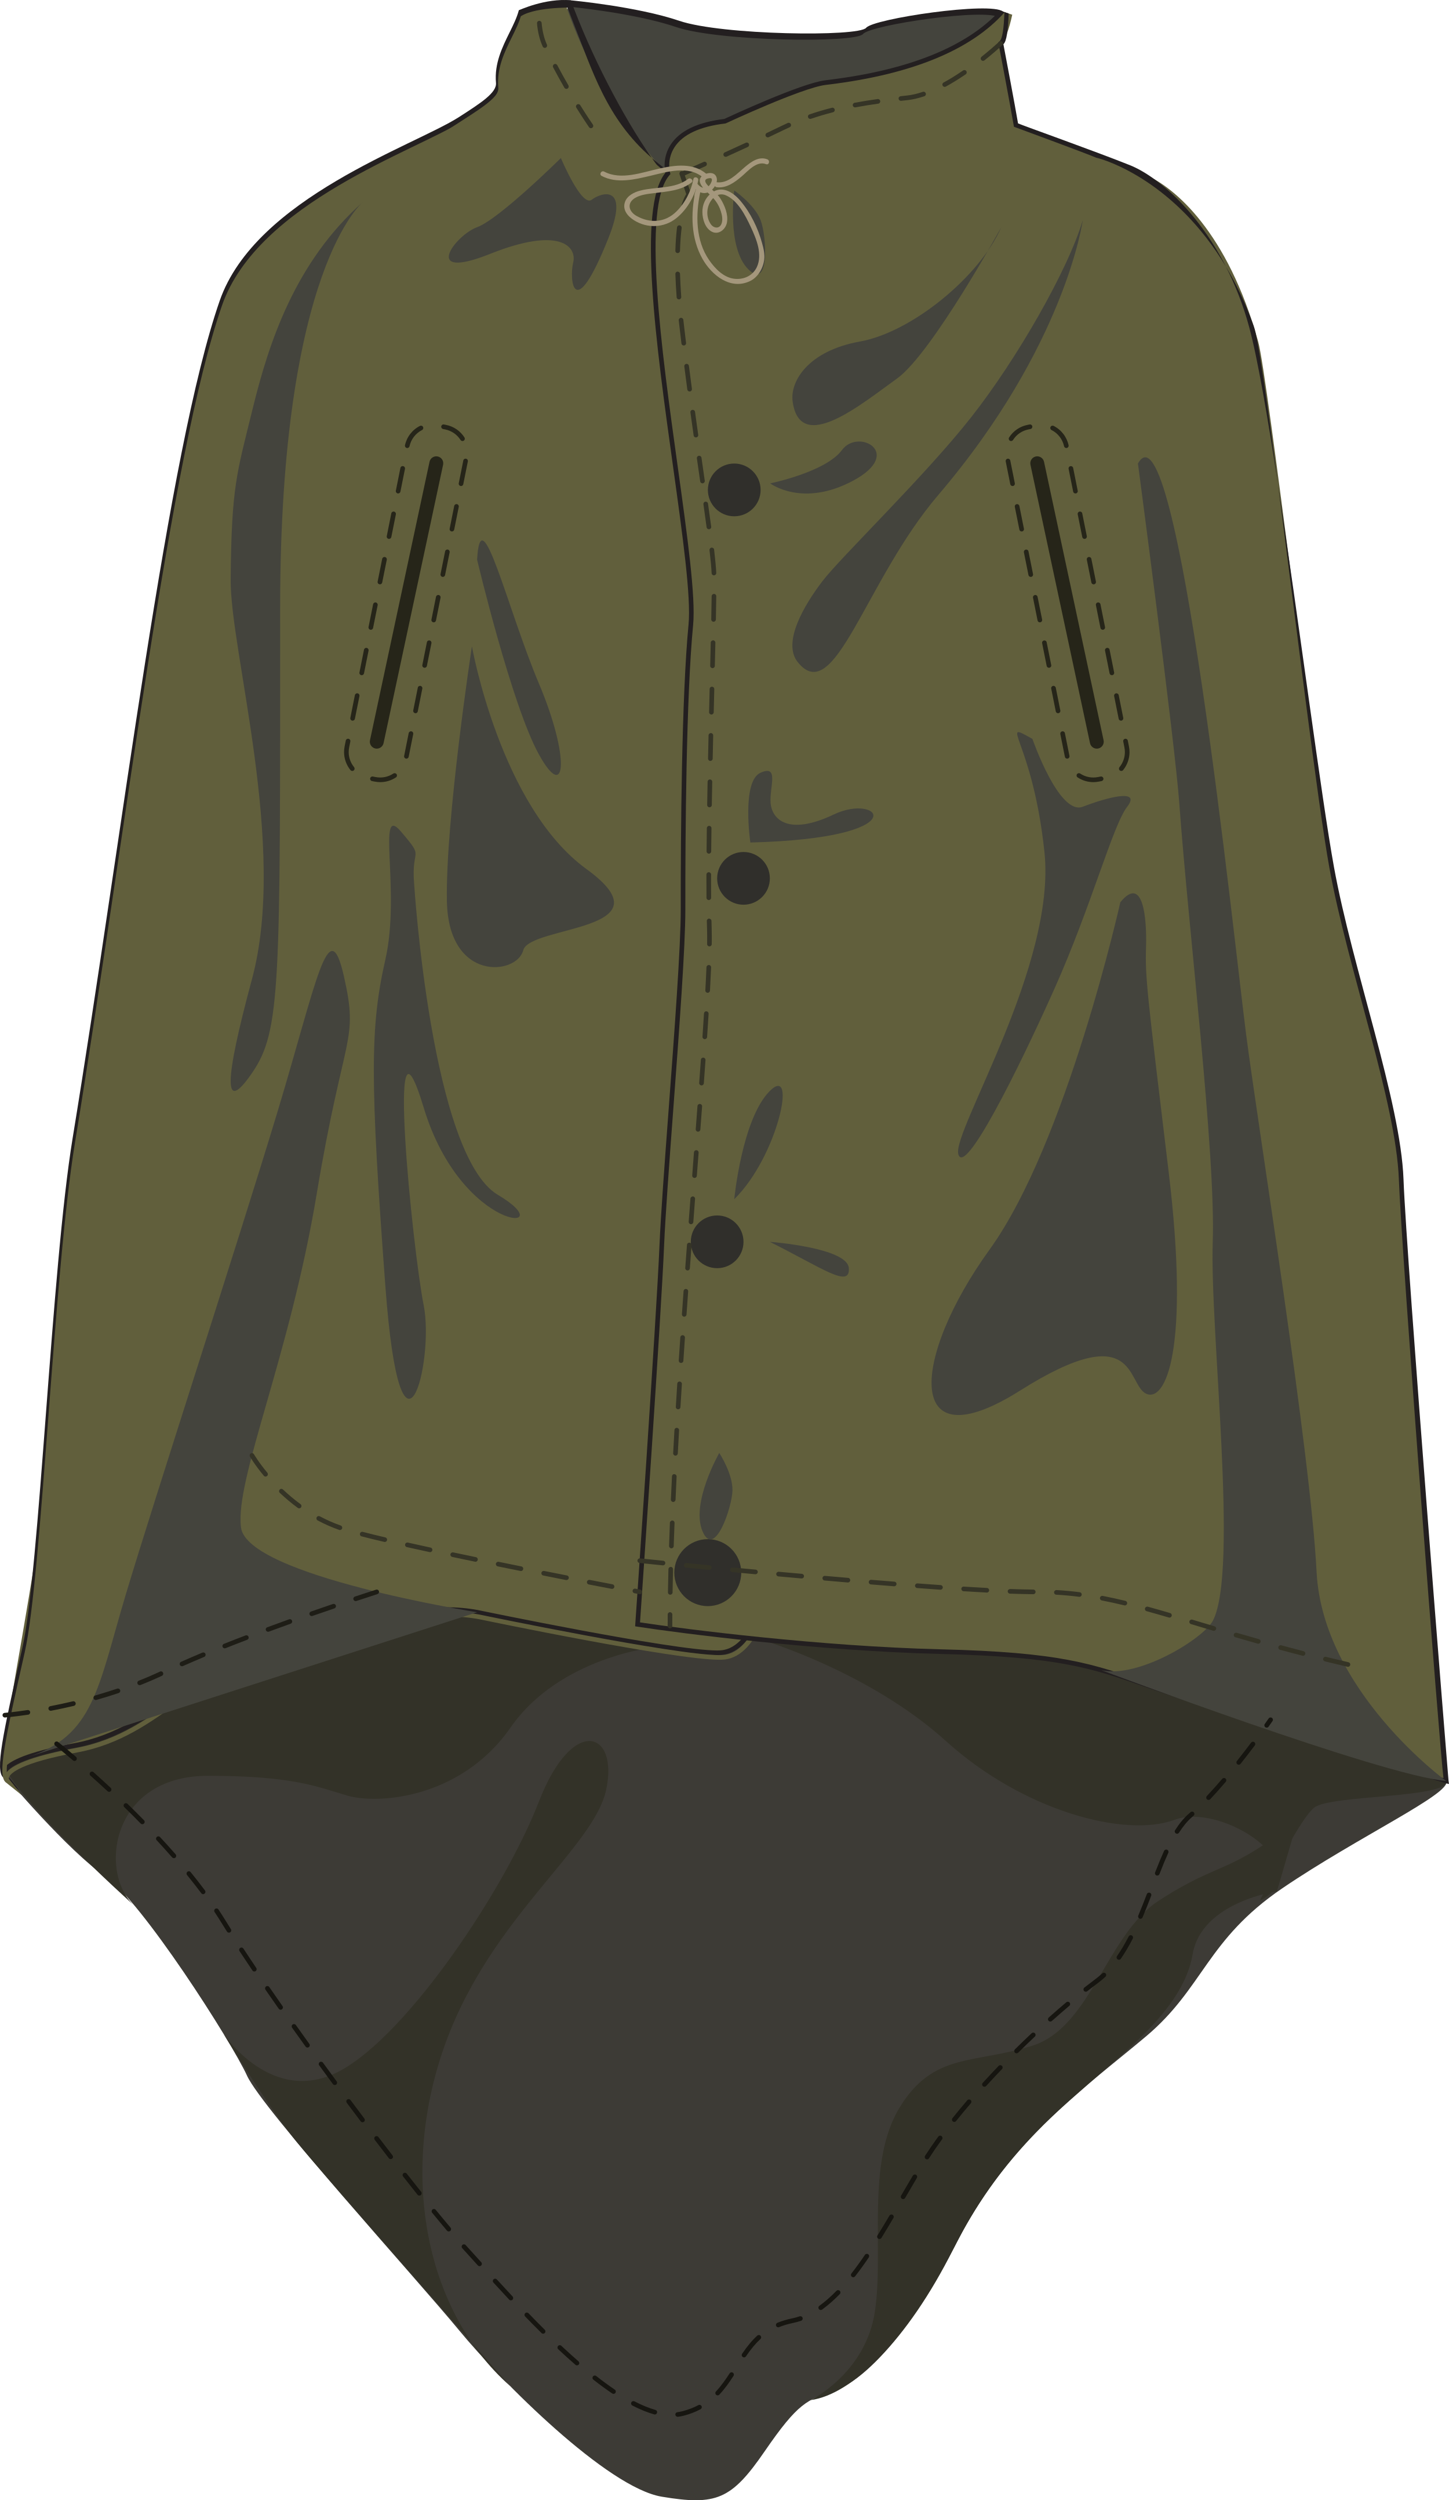 <?xml version="1.0" encoding="utf-8"?>
<!-- Generator: Adobe Illustrator 16.0.4, SVG Export Plug-In . SVG Version: 6.00 Build 0)  -->
<!DOCTYPE svg PUBLIC "-//W3C//DTD SVG 1.1//EN" "http://www.w3.org/Graphics/SVG/1.1/DTD/svg11.dtd">
<svg version="1.1" id="Layer_1" xmlns="http://www.w3.org/2000/svg" xmlns:xlink="http://www.w3.org/1999/xlink" x="0px" y="0px"
	 width="311.661px" height="537.48px" viewBox="150.01 174.573 311.661 537.48"
	 enable-background="new 150.01 174.573 311.661 537.48" xml:space="preserve">
<path fill="#231F20" d="M272.793,174.644c0,0,14.24,1.319,23.347,4.411c9.108,3.092,38.568,3.476,40.17,1.494
	c1.598-1.982,26.854-5.691,29.438-3.485l-20.363,23.617l-43.861,15.339l-17.239-2.941c0,0-13.101-24.797-12.972-25.244
	C271.438,187.386,272.793,174.644,272.793,174.644z"/>
<path fill="#44443D" d="M272.117,175.986c0,0,14.235,1.318,23.344,4.41c9.106,3.091,38.571,3.476,40.168,1.494
	c1.601-1.981,26.854-5.691,29.438-3.484l-20.358,23.617l-43.862,15.339l-17.244-2.941c0,0-13.095-24.798-12.969-25.245
	C270.759,188.729,272.117,175.986,272.117,175.986z"/>
<g>
	<path fill="#44443D" d="M362.214,179.77c-2.47,2.606-5.229,4.597-7.553,5.593c-8.426,3.612-19.575,5.712-27.202,6.478
		c-2.854,0.281-5.937,1.892-9.198,3.596c-4.379,2.279-9.335,4.863-14.844,4.863c-8.555,0-9.979,8.134-10.219,10.763
		c-1.111-0.68-3.541-2.5-6.303-6.633c-1.457-2.189-2.086-3.743-2.545-4.878c-0.791-1.94-1.185-2.914-4.242-3.788
		c-1.547-0.445-1.736-1.517-1.959-3.536c-0.283-2.558-0.668-6.06-5.756-8.796c-1.855-1-3.66-3.891-5.289-7.756
		c-0.34,0.05-0.677,0.098-1.015,0.141c1.756,4.183,3.731,7.359,5.833,8.489c4.623,2.49,4.961,5.565,5.232,8.035
		c0.215,1.917,0.414,3.733,2.683,4.38c2.586,0.74,2.84,1.361,3.589,3.207c0.477,1.173,1.126,2.78,2.643,5.055
		c3.949,5.922,7.258,7.29,7.396,7.347l0.681,0.275v-0.736c0-0.431,0.107-10.573,9.271-10.573c5.756,0,10.827-2.645,15.303-4.977
		c3.176-1.656,6.176-3.22,8.838-3.488c7.696-0.771,18.967-2.897,27.496-6.547c2.521-1.08,5.607-3.247,8.193-6.13
		C362.899,180.034,362.552,179.91,362.214,179.77z"/>
</g>
<g>
	<g>
		<path fill="#3D3B36" d="M151.046,556.325c0,0,13.68,16.27,21.492,21.481c7.812,5.209,27.347,35.812,30.604,42.978
			c3.256,7.162,36.465,43.631,45.578,54.697c9.116,11.062,31.908,33.854,43.624,35.809c11.724,1.953,14.983,0.652,22.144-9.764
			c7.162-10.422,9.113-11.068,14.975-13.025c5.863-1.957,15.632-11.062,26.699-32.559c11.064-21.482,27.998-33.203,40.367-43.625
			c12.373-10.42,13.009-20.746,29.285-31.812c16.277-11.067,36.562-20.459,35.261-23.065c-1.302-2.603-7.241-31.729-60.64-33.679
			c-53.393-1.953-147.806-14.321-177.105-16.93c-29.303-2.604-24.094,9.117-40.373,21.49
			C166.679,540.696,152.354,551.766,151.046,556.325z"/>
	</g>
	<g>
		<path fill="#333228" d="M424.667,581.149c0,0-16.225,2.252-18.145,13.571c-1.914,11.326-14.17,20.554-21.855,27.363
			c-7.686,6.822-19.8,16.383-29.648,36.041c-9.852,19.648-21.815,31.195-30.61,32.396c0,0,11.798-5.771,13.784-19.058
			c1.992-13.283-1.986-31.879,5.314-43.832c7.305-11.957,15.941-9.297,28.561-13.291c12.617-3.979,15.94-23.906,27.229-31.209
			c13.389-8.662,14.521-5.248,29.832-17.346"/>
	</g>
	<g>
		<path fill="#333228" d="M198.156,611.895c0,0,10.526,15.74,25.139,7.773c14.61-7.975,35.423-39.189,42.618-57.787
			c7.191-18.598,17.156-15.276,14.5-2.656c-2.657,12.621-24.575,27.23-34.539,54.459c-9.96,27.23-4.925,57.24,13.857,73.818
			c0,0-39.881-45.035-45.849-52.41C207.914,627.717,201.022,616.499,198.156,611.895z"/>
	</g>
	<g>
		<path fill="#333228" d="M291.123,528.625c0,0-20.674,2.041-31.302,17.318c-10.622,15.271-28.559,16.604-35.203,14.604
			c-6.641-1.986-11.946-4.223-29.885-4.223c-21.256,0-23.547,21.438-15.586,28.145c0,0-31.436-28.229-28.103-32.096
			c3.342-3.857,64.86-37.977,86.406-37.977C258.993,514.399,290.628,526.432,291.123,528.625z"/>
	</g>
	<g>
		<path fill="#333228" d="M313.606,527.014c0,0,23.256,6.808,39.862,21.836c16.605,15.021,38.521,20.851,49.146,16.939
			c10.63-3.908,31.562,10.604,18.392,17.359c0,0,8.173-17.269,11.714-20.017c3.539-2.75,28.87-1.969,28.354-5.694
			c-0.511-3.722-80.291-31.091-115.653-32.341C310.05,523.856,309.688,523.194,313.606,527.014z"/>
	</g>
</g>
<path fill="#615F3C" d="M309.927,362.286c0.653-28.656-12.25-147.237-16.279-150.417c-1.948-1.542-15.438-16.077-22.268-37.249
	c-3.109,0.085-6.177,0.969-9.216,1.981c-1.065,4.618-5.552,9.415-4.981,15.733c0.653,7.162-30.603,12.372-39.719,47.532
	c-9.115,35.162-46.142,121.143-49.916,181.693c-4.967,79.681-19.647,131.779-16.528,134.724c-0.228-0.392-1.411-3.437,15.006-6.476
	c17.582-3.252,25.394-17.573,40.371-20.836c16.851-3.666,31.906-10.418,46.231-7.812c0,0,44.791,9.326,52.521,8.678
	c7.731-0.647,10.133-15.438,10.133-15.438S309.278,390.934,309.927,362.286z"/>
<path fill="#231F20" d="M310.424,362.292c0.336-14.816-2.965-53.275-6.384-84.82c-1.152-10.599-7.04-63.59-10.084-65.992
	c-0.2-0.158-0.497-0.377-0.887-0.655c-1.021-0.742-1.961-1.507-2.861-2.284c0.768,1.091,1.527,2.138,2.275,3.09
	c0.281,0.362,0.666,0.476,0.857,0.632c1.432,1.186,5.23,24.031,9.715,65.39c3.409,31.488,6.709,69.859,6.373,84.62
	c-0.642,28.11,5.197,148.932,5.352,152.098c-0.161,0.926-2.633,14.379-9.672,14.971c-0.244,0.019-0.532,0.035-0.858,0.035h-0.003
	c-9.631,0-51.098-8.613-51.531-8.705c-2.188-0.396-4.416-0.588-6.81-0.588c-8.281,0-16.802,2.361-25.812,4.861
	c-4.461,1.233-9.073,2.518-13.803,3.545c-7.183,1.561-12.63,5.555-18.405,9.776c-6.285,4.601-12.783,9.359-21.951,11.054
	c-8.349,1.549-13.375,3.301-14.967,5.215c-0.145-3.549,2.019-13.107,4.826-25.525c3.721-16.445,9.152-78.049,13.67-106.104
	c9.212-57.267,39.883-149.744,48.484-182.911c5.99-23.117,21.865-33.335,31.354-39.439c5.194-3.339,8.624-5.549,8.377-8.266
	c-0.351-3.875,1.258-7.131,2.814-10.28c0.945-1.918,1.85-3.752,2.221-5.59c-0.375,0.121-0.744,0.246-1.113,0.372
	c-0.408,1.542-1.182,3.126-2,4.776c-1.541,3.12-3.291,6.659-2.912,10.812c0.189,2.117-3.213,4.307-7.93,7.34
	c-9.604,6.183-43.798,17.362-51.494,39.504c-11.259,32.378-20.916,114.652-31.637,180.039
	c-4.593,28.011-7.091,93.099-10.806,109.525c-4.248,18.793-5.898,26.467-4.083,27.928l3.511,2.812l-2.801-3.502
	c-0.006-0.013-0.1-0.169,0.029-0.464c0.362-0.834,2.517-3.02,14.635-5.262c9.39-1.742,15.983-6.565,22.362-11.234
	c5.685-4.157,11.056-8.088,18.025-9.606c4.754-1.037,9.383-2.314,13.859-3.555c8.943-2.486,17.393-4.83,25.541-4.83
	c2.335,0,4.507,0.188,6.617,0.571c1.715,0.355,41.985,8.724,51.725,8.724h0.003c0.354,0,0.668-0.019,0.942-0.039
	c8.024-0.67,10.475-15.242,10.578-15.854l0.006-0.053l-0.004-0.053C315.715,513.137,309.784,390.602,310.424,362.292z"/>
<path fill="#615F3C" d="M310.924,363.292c0.336-14.816-2.965-53.275-6.384-84.82c-1.152-10.599-7.04-63.59-10.084-65.992
	c-0.2-0.158-0.497-0.377-0.887-0.655c-1.021-0.742-1.961-1.507-2.861-2.284c0.768,1.091,1.527,2.138,2.275,3.09
	c0.281,0.362,0.666,0.476,0.857,0.632c1.432,1.186,5.23,24.031,9.715,65.39c3.409,31.488,6.709,69.859,6.373,84.62
	c-0.642,28.11,5.197,148.932,5.352,152.098c-0.161,0.926-2.633,14.379-9.672,14.971c-0.244,0.019-0.532,0.035-0.858,0.035h-0.003
	c-9.631,0-51.098-8.613-51.531-8.705c-2.188-0.396-4.416-0.588-6.81-0.588c-8.281,0-16.802,2.361-25.812,4.861
	c-4.461,1.233-9.073,2.518-13.803,3.545c-7.183,1.561-12.63,5.555-18.405,9.776c-6.285,4.601-12.783,9.359-21.951,11.054
	c-8.349,1.549-13.375,3.301-14.967,5.215c-0.145-3.549,2.019-13.107,4.826-25.525c3.721-16.445,9.152-78.049,13.67-106.104
	c9.212-57.267,39.883-149.744,48.484-182.911c5.99-23.117,21.865-33.335,31.354-39.439c5.194-3.339,8.624-5.549,8.377-8.266
	c-0.351-3.875,1.258-7.131,2.814-10.28c0.945-1.918,1.85-3.752,2.221-5.59c-0.375,0.121-0.744,0.246-1.113,0.372
	c-0.408,1.542-1.182,3.126-2,4.776c-1.541,3.12-3.291,6.659-2.912,10.812c0.189,2.117-3.213,4.307-7.93,7.34
	c-9.604,6.183-43.798,17.362-51.494,39.504c-11.259,32.378-20.916,114.652-31.637,180.039
	c-4.593,28.011-7.091,93.099-10.806,109.525c-4.248,18.793-5.898,26.467-4.083,27.928l3.511,2.812l-2.801-3.502
	c-0.006-0.013-0.1-0.169,0.029-0.464c0.362-0.834,2.517-3.02,14.635-5.262c9.39-1.742,15.983-6.565,22.362-11.234
	c5.685-4.157,11.056-8.088,18.025-9.606c4.754-1.037,9.383-2.314,13.859-3.555c8.943-2.486,17.393-4.83,25.541-4.83
	c2.335,0,4.507,0.188,6.617,0.571c1.715,0.355,41.985,8.724,51.725,8.724h0.003c0.354,0,0.668-0.019,0.942-0.039
	c8.024-0.67,10.475-15.242,10.578-15.854l0.006-0.053l-0.004-0.053C316.215,514.137,310.284,391.602,310.924,363.292z"/>
<path fill="#231F20" d="M271.571,174.62c0.509,1.524,1.048,3.054,1.662,4.594c4.147,10.369,7.146,20.855,16.977,29.326
	c-6.38-9.072-13.25-22.508-17.415-33.896C272.388,174.621,271.979,174.614,271.571,174.62z"/>
<g>
	<path fill="#615F3C" d="M451.387,428.092c-0.646-17.576-11.036-45.541-14.944-67.026c-3.903-21.49-13.771-105.68-15.808-113.023
		c-6.558-23.663-18.022-33.17-24.157-35.854c-10.604-4.64-27.944-10.738-27.944-10.738c-0.653-3.904-3.259-17.582-3.259-17.582
		c0.971-0.725,1.771-2.962,2.455-6.132c-0.707-0.243-1.412-0.486-2.121-0.717c-11.375,12.522-32.944,14.659-38.099,15.315
		c-5.309,0.677-21.585,8.293-21.585,8.293c-15.072,1.784-12.277,11.241-12.277,11.241c-9.767,11.068,6.515,80.74,4.943,97.019
		c-1.57,16.281-1.688,47.535-1.672,61.205c0.014,13.676-3.919,56.654-4.575,72.281c-0.649,15.625-5.202,81.389-5.202,81.389
		c8.461,1.31,38.416,5.211,65.11,5.865c26.694,0.648,33.206,3.252,46.229,7.811c13.021,4.558,62.591,20.002,62.591,20.002
		S452.041,445.672,451.387,428.092z"/>
	<path fill="#231F20" d="M424.875,278.633c-2.277-17.452-4.226-31.278-5.177-33.896l-0.178-0.495
		c-1.705-4.691-3.696-8.774-5.836-12.355c1.987,3.883,3.729,8.24,5.031,13.085C420.495,251.572,422.645,264.07,424.875,278.633z"/>
	<path fill="#231F20" d="M461.568,557.374c-0.062-0.416-9.039-111.941-9.682-129.293c-0.619-16.732-10.99-45.309-14.955-67.107
		c-2.72-14.963-7.552-52.895-12.058-82.34c3.808,29.195,8.534,68.535,11.078,82.523c3.955,21.768,14.319,50.242,14.937,66.959
		c0.602,16.151,8.826,123.137,9.596,128.692c-4.946-1.039-50.009-15.698-61.835-19.842l-1.356-0.473
		c-12.375-4.34-19.196-6.738-45.026-7.369c-25.908-0.633-54.943-4.324-64.597-5.785c0.407-5.887,4.562-66.178,5.175-80.949
		c0.272-6.452,1.103-17.602,1.982-29.396c1.277-17.141,2.6-34.861,2.591-42.902c-0.019-16.205,0.181-45.701,1.672-61.155
		c0.582-6.052-1.233-19.099-3.334-34.208c-3.455-24.816-7.751-55.706-1.731-62.527l0.185-0.212l-0.077-0.262
		c-0.011-0.027-0.809-2.831,0.987-5.553c1.782-2.711,5.438-4.406,10.862-5.051l0.156-0.042c0.158-0.077,16.27-7.593,21.436-8.252
		l0.777-0.095c17.799-2.187,30.479-7.417,37.693-15.475c-0.12,3.374-0.416,5.724-1.066,6.211l-0.248,0.189l0.061,0.305
		c0.023,0.137,2.609,13.713,3.254,17.57l0.045,0.278l0.264,0.103c0.059,0.024,15.191,5.583,17.449,6.563
		c2.41,0.527,17.104,5.361,27.887,23.411c-6.193-12.1-14.853-19.488-20.658-21.811c-7.669-3.067-22.729-8.41-24.055-8.98
		c-0.648-3.836-2.771-15.047-3.15-17.022c0.695-0.564,1.008-3.064,1.13-6.603c-0.623-0.21-1.239-0.431-1.862-0.631
		c-7.152,7.763-19.533,12.774-36.857,14.899l-0.781,0.1c-5.197,0.663-20.326,7.681-21.663,8.303
		c-5.687,0.684-9.558,2.529-11.501,5.481c-1.73,2.624-1.355,5.276-1.179,6.118c-6.076,7.503-1.968,37.042,1.661,63.125
		c2.091,15.045,3.899,28.041,3.33,33.975c-1.491,15.498-1.691,45.027-1.674,61.25c0.006,8.006-1.373,26.504-2.592,42.826
		c-0.881,11.807-1.712,22.963-1.984,29.434c-0.641,15.443-5.157,80.718-5.205,81.38l-0.033,0.448l0.453,0.074
		c9.185,1.414,38.796,5.229,65.181,5.869c25.674,0.629,32.438,3.002,44.722,7.311l1.357,0.474
		c12.904,4.522,62.31,19.951,62.649,20.026l0.694,0.142L461.568,557.374z"/>
</g>
<g>
	<path fill="#302F2B" d="M309.927,441.534c0,3.129-2.539,5.662-5.667,5.662c-3.131,0-5.669-2.533-5.669-5.662
		c0-3.133,2.538-5.674,5.669-5.674C307.388,435.86,309.927,438.401,309.927,441.534z"/>
</g>
<g>
	<path fill="#302F2B" d="M309.438,512.641c0,3.976-3.224,7.201-7.197,7.201c-3.977,0-7.196-3.227-7.196-7.201
		c0-3.977,3.222-7.192,7.196-7.192C306.215,505.448,309.438,508.665,309.438,512.641z"/>
</g>
<g>
	<path fill="#302F2B" d="M315.595,363.391c0,3.127-2.537,5.67-5.668,5.67c-3.133,0-5.667-2.543-5.667-5.67
		c0-3.131,2.534-5.664,5.667-5.664C313.058,357.727,315.595,360.26,315.595,363.391z"/>
</g>
<g>
	<path fill="#302F2B" d="M313.606,279.897c0,3.127-2.541,5.664-5.67,5.664c-3.131,0-5.67-2.537-5.67-5.664
		c0-3.135,2.539-5.676,5.67-5.676C311.065,274.222,313.606,276.765,313.606,279.897z"/>
</g>
<g>
	<path fill="#44443D" d="M394.767,274.222c0,0,7.941,59.917,8.889,72.975c1.97,27.155,7.85,75.254,7.199,94.338
		c-0.649,19.072,5.613,70.51,0.062,81.379c-1.998,3.922-16.099,12.518-23.996,10.705c0,0,60.041,22.562,74.152,23.822
		c0,0-26.582-19.314-27.885-44.988c-1.303-25.688-12.568-95.476-15.173-115.66C415.411,376.606,403.226,259.094,394.767,274.222z"/>
</g>
<g>
	<path fill="#44443D" d="M252.629,521.159c0,0-49.487-7.814-50.789-18.234c-1.303-10.414,10.418-36.461,16.277-71.625
		c5.858-35.16,9.114-32.553,5.858-46.877c-3.257-14.33-5.858,1.303-14.322,29.305c-8.467,27.996-26.497,83.31-32.561,103.527
		c-6.058,20.211-6.818,30.521-21.315,35.119"/>
</g>
<g>
	<path fill="#44443D" d="M228.146,217.929c0,0-17.881,14.132-17.881,87.211c0,81.494,0.211,90.996-6.06,100.115
		c-6.271,9.115-5.94,1.828,0-20.186c7.714-28.582-4.713-70.486-4.581-85.916c0.165-20.103,1.324-22.833,4.749-36.782
		C207.794,248.423,213.401,230.921,228.146,217.929z"/>
</g>
<g>
	<g>
		<path fill="#353426" d="M297.129,219.141c-0.054,0-0.108-0.008-0.157-0.024c-0.26-0.084-0.404-0.365-0.32-0.627
			c0.387-1.186,0.744-1.855,0.957-2.179l-1.442-4.283c-0.086-0.262,0.051-0.541,0.313-0.629c0.266-0.088,0.541,0.05,0.633,0.31
			l1.521,4.524c0.058,0.165,0.019,0.352-0.096,0.484c0,0-0.447,0.549-0.94,2.077C297.531,219.006,297.333,219.141,297.129,219.141z"
			/>
	</g>
	<g>
		<path fill="#353426" d="M294.172,517.385c0,0-0.006,0-0.009,0c-0.273-0.006-0.491-0.227-0.488-0.51
			c0.026-1.633,0.061-3.293,0.104-4.98c0.008-0.274,0.197-0.463,0.512-0.487c0.273,0.006,0.49,0.235,0.482,0.512
			c-0.041,1.684-0.072,3.346-0.104,4.982C294.667,517.172,294.444,517.385,294.172,517.385z M294.421,507.422
			c-0.007,0-0.012,0-0.018,0c-0.273-0.014-0.489-0.248-0.483-0.52c0.054-1.64,0.117-3.297,0.177-4.984
			c0.016-0.273,0.258-0.477,0.521-0.479c0.271,0.008,0.484,0.237,0.477,0.518c-0.062,1.682-0.121,3.338-0.181,4.98
			C294.91,507.206,294.688,507.422,294.421,507.422z M294.81,497.452c-0.012,0-0.017,0-0.025,0c-0.271-0.01-0.484-0.244-0.477-0.521
			c0.074-1.646,0.152-3.311,0.236-4.981c0.012-0.277,0.245-0.517,0.518-0.474c0.276,0.013,0.488,0.248,0.476,0.521
			c-0.084,1.678-0.158,3.334-0.229,4.979C295.291,497.243,295.071,497.452,294.81,497.452z M295.295,487.493
			c-0.009,0-0.019,0-0.022,0c-0.277-0.017-0.488-0.254-0.475-0.523c0.092-1.653,0.184-3.315,0.276-4.979
			c0.017-0.279,0.264-0.5,0.526-0.472c0.271,0.015,0.48,0.248,0.469,0.523c-0.096,1.672-0.188,3.326-0.274,4.977
			C295.778,487.288,295.56,487.493,295.295,487.493z M295.868,477.532c-0.014,0-0.023,0-0.032,0
			c-0.272-0.017-0.481-0.252-0.465-0.523c0.096-1.653,0.2-3.313,0.31-4.979c0.012-0.277,0.254-0.484,0.526-0.463
			c0.271,0.016,0.481,0.256,0.468,0.522c-0.107,1.662-0.207,3.326-0.31,4.982C296.347,477.334,296.128,477.532,295.868,477.532z
			 M296.497,467.571c-0.01,0-0.021,0-0.029,0c-0.279-0.017-0.484-0.254-0.468-0.527c0.11-1.66,0.222-3.318,0.339-4.979
			c0.018-0.273,0.258-0.488,0.53-0.464c0.271,0.021,0.479,0.261,0.461,0.535c-0.113,1.654-0.226,3.316-0.335,4.976
			C296.979,467.37,296.757,467.571,296.497,467.571z M297.177,457.625c-0.009,0-0.021,0-0.033,0
			c-0.273-0.021-0.48-0.264-0.461-0.537l0.354-4.965c0.015-0.27,0.257-0.488,0.528-0.461c0.275,0.027,0.482,0.258,0.459,0.537
			l-0.352,4.961C297.657,457.42,297.438,457.625,297.177,457.625z M297.894,447.69c-0.013,0-0.022,0-0.037-0.007
			c-0.269-0.021-0.479-0.256-0.461-0.528l0.373-4.972c0.019-0.28,0.256-0.481,0.532-0.469c0.272,0.023,0.478,0.26,0.458,0.537
			l-0.369,4.973C298.37,447.487,298.153,447.69,297.894,447.69z M298.638,437.745c-0.015,0-0.027,0-0.041,0
			c-0.271-0.027-0.479-0.262-0.461-0.537l0.381-4.975c0.021-0.271,0.287-0.468,0.533-0.464c0.275,0.025,0.479,0.265,0.458,0.541
			l-0.374,4.974C299.112,437.543,298.897,437.745,298.638,437.745z M299.392,427.795c-0.013,0-0.027,0-0.037,0
			c-0.273-0.02-0.479-0.256-0.457-0.533l0.373-4.973c0.024-0.273,0.285-0.488,0.543-0.453c0.271,0.012,0.478,0.258,0.459,0.527
			l-0.385,4.977C299.871,427.6,299.651,427.795,299.392,427.795z M300.159,417.852c-0.02,0-0.03,0-0.043,0
			c-0.275-0.018-0.481-0.258-0.463-0.53l0.375-4.974c0.021-0.276,0.262-0.473,0.535-0.459c0.276,0.021,0.48,0.258,0.459,0.531
			l-0.375,4.98C300.628,417.655,300.413,417.852,300.159,417.852z M300.896,407.905c-0.01,0-0.022,0-0.035,0
			c-0.272-0.019-0.478-0.261-0.463-0.533c0.127-1.697,0.246-3.357,0.359-4.973c0.021-0.277,0.279-0.478,0.533-0.466
			c0.271,0.021,0.48,0.263,0.464,0.533c-0.12,1.621-0.235,3.275-0.36,4.98C301.375,407.708,301.156,407.905,300.896,407.905z
			 M301.603,397.958c-0.013,0-0.021,0-0.037,0c-0.273-0.021-0.479-0.256-0.461-0.533c0.113-1.723,0.227-3.387,0.323-4.977
			c0.019-0.271,0.229-0.5,0.524-0.465c0.277,0.012,0.484,0.256,0.471,0.522c-0.104,1.599-0.208,3.265-0.324,4.984
			C302.079,397.756,301.858,397.958,301.603,397.958z M302.215,387.999c-0.008,0-0.014,0-0.024-0.004
			c-0.275-0.014-0.484-0.25-0.473-0.521c0.1-1.78,0.182-3.438,0.24-4.979c0.009-0.277,0.261-0.469,0.52-0.482
			c0.271,0.015,0.486,0.246,0.478,0.521c-0.062,1.541-0.146,3.205-0.239,4.992C302.699,387.792,302.479,387.999,302.215,387.999z
			 M302.599,378.022h-0.002c-0.279-0.005-0.498-0.232-0.494-0.507c0.006-0.481,0.008-0.942,0.008-1.379
			c0-0.758-0.008-1.444-0.03-2.071c-0.017-0.479-0.029-0.984-0.042-1.519c-0.012-0.266,0.21-0.496,0.484-0.506
			c0.277,0.043,0.502,0.211,0.514,0.492c0.012,0.518,0.021,1.018,0.041,1.5c0.021,0.627,0.029,1.336,0.029,2.104
			c0,0.439-0.004,0.904-0.01,1.396C303.094,377.801,302.87,378.022,302.599,378.022z M302.462,368.059
			c-0.271,0-0.497-0.219-0.497-0.498c-0.007-1.094-0.013-2.241-0.013-3.428v-1.557c0.006-0.279,0.229-0.498,0.503-0.498l0,0
			c0.271,0,0.498,0.225,0.498,0.498l-0.003,1.557c0,1.187,0.003,2.324,0.012,3.422c0,0.275-0.225,0.504-0.495,0.504H302.462
			L302.462,368.059z M302.483,358.084h-0.004c-0.274,0-0.496-0.225-0.494-0.496c0.018-1.623,0.033-3.289,0.056-4.994
			c0.006-0.266,0.226-0.483,0.5-0.483c0,0,0.003,0,0.007,0c0.273,0.004,0.493,0.229,0.49,0.504
			c-0.021,1.696-0.038,3.362-0.059,4.983C302.974,357.87,302.758,358.084,302.483,358.084z M302.612,348.116
			c-0.004,0-0.006,0-0.006,0c-0.274-0.004-0.498-0.229-0.49-0.504c0.025-1.65,0.057-3.316,0.089-4.99
			c0.004-0.269,0.229-0.486,0.498-0.486c0.003,0,0.003,0,0.013,0c0.271,0.006,0.49,0.229,0.484,0.506
			c-0.032,1.675-0.061,3.337-0.092,4.986C303.106,347.899,302.884,348.116,302.612,348.116z M302.804,338.147
			c-0.004,0-0.01,0-0.013,0c-0.272-0.005-0.492-0.232-0.487-0.509l0.106-4.987c0.007-0.267,0.229-0.488,0.501-0.488
			c0.003,0,0.009,0,0.009,0c0.278,0.008,0.494,0.238,0.488,0.512l-0.108,4.986C303.295,337.932,303.073,338.147,302.804,338.147z
			 M303.024,328.178c-0.002,0-0.006,0-0.008,0c-0.275-0.01-0.494-0.235-0.488-0.512l0.119-4.984
			c0.004-0.276,0.248-0.504,0.508-0.483c0.273,0.004,0.492,0.229,0.488,0.51l-0.121,4.982
			C303.517,327.959,303.295,328.178,303.024,328.178z M303.259,318.204c0,0-0.007,0-0.009,0c-0.276-0.01-0.492-0.234-0.485-0.51
			l0.116-4.982c0.007-0.274,0.237-0.463,0.511-0.494c0.274,0.015,0.493,0.244,0.487,0.519l-0.12,4.981
			C303.75,317.991,303.532,318.204,303.259,318.204z M303.487,308.233h-0.008c-0.275-0.007-0.496-0.23-0.489-0.507
			c0.034-1.87,0.065-3.551,0.087-4.985c0.004-0.273,0.225-0.49,0.497-0.49h0.007c0.277,0.002,0.497,0.227,0.486,0.506
			c-0.016,1.439-0.045,3.115-0.08,4.988C303.978,308.018,303.756,308.233,303.487,308.233z M303.567,298.256
			c-0.268,0-0.486-0.209-0.496-0.479c-0.053-1.148-0.2-2.761-0.452-4.927c-0.03-0.272,0.165-0.521,0.438-0.555
			c0.271-0.021,0.521,0.166,0.551,0.438c0.254,2.188,0.406,3.824,0.459,5.002c0.016,0.27-0.205,0.508-0.475,0.52
			C303.58,298.256,303.573,298.256,303.567,298.256z M302.483,288.349c-0.242,0-0.461-0.185-0.493-0.435
			c-0.203-1.533-0.437-3.187-0.681-4.931c-0.039-0.274,0.148-0.526,0.422-0.563c0.271-0.034,0.523,0.147,0.562,0.422
			c0.248,1.753,0.479,3.406,0.683,4.939c0.043,0.272-0.148,0.524-0.426,0.561C302.528,288.349,302.506,288.349,302.483,288.349z
			 M301.099,278.476c-0.242,0-0.459-0.183-0.49-0.427l-0.709-4.938c-0.041-0.27,0.15-0.521,0.426-0.562
			c0.263-0.032,0.521,0.15,0.562,0.425l0.706,4.934c0.039,0.271-0.151,0.525-0.423,0.562
			C301.146,278.476,301.123,278.476,301.099,278.476z M299.69,268.603c-0.248,0-0.459-0.174-0.489-0.425
			c-0.231-1.615-0.458-3.259-0.688-4.937c-0.041-0.272,0.149-0.524,0.428-0.559c0.263-0.035,0.521,0.151,0.559,0.424
			c0.23,1.673,0.459,3.321,0.688,4.937c0.039,0.267-0.146,0.518-0.424,0.558C299.735,268.603,299.715,268.603,299.69,268.603z
			 M298.333,258.732c-0.245,0-0.459-0.183-0.491-0.428c-0.216-1.634-0.431-3.287-0.646-4.95c-0.033-0.275,0.156-0.523,0.432-0.56
			c0.273-0.033,0.523,0.161,0.561,0.435c0.211,1.661,0.428,3.31,0.643,4.94c0.036,0.272-0.152,0.522-0.43,0.56
			C298.378,258.732,298.354,258.732,298.333,258.732z M297.073,248.846c-0.245,0-0.467-0.188-0.492-0.439
			c-0.148-1.23-0.296-2.456-0.436-3.689c-0.057-0.429-0.103-0.853-0.146-1.271c-0.026-0.273,0.171-0.518,0.442-0.55
			c0.285-0.024,0.521,0.175,0.55,0.442c0.045,0.416,0.09,0.835,0.141,1.266c0.142,1.229,0.288,2.457,0.438,3.682
			c0.035,0.274-0.157,0.523-0.438,0.553C297.118,248.846,297.093,248.846,297.073,248.846z M296.042,238.933
			c-0.259,0-0.479-0.199-0.495-0.458c-0.132-1.74-0.222-3.417-0.271-4.999c-0.006-0.276,0.209-0.506,0.484-0.514
			c0.275,0.028,0.506,0.21,0.514,0.481c0.049,1.567,0.136,3.235,0.261,4.953c0.021,0.275-0.181,0.514-0.457,0.536
			C296.065,238.933,296.054,238.933,296.042,238.933z M295.771,228.977c-0.008,0-0.014,0-0.017,0
			c-0.274-0.007-0.495-0.237-0.481-0.511c0.052-1.808,0.174-3.495,0.358-5.016c0.032-0.271,0.271-0.467,0.558-0.434
			c0.271,0.038,0.465,0.286,0.433,0.56c-0.185,1.489-0.302,3.143-0.354,4.918C296.258,228.763,296.036,228.977,295.771,228.977z"/>
	</g>
	<g>
		<path fill="#353426" d="M294.112,524.624c-0.271,0-0.495-0.223-0.495-0.498c0-0.813,0-1.646,0.009-2.49
			c0-0.271,0.221-0.487,0.493-0.487h0.007c0.271,0,0.494,0.225,0.494,0.5c-0.002,0.838-0.01,1.672-0.01,2.479
			C294.61,524.401,294.388,524.624,294.112,524.624z"/>
	</g>
</g>
<g>
	<path fill="#262519" d="M385.173,342.711c-1.197,0-2.369-0.352-3.379-1.016c-0.23-0.146-0.294-0.459-0.143-0.689
		c0.152-0.227,0.459-0.291,0.688-0.143c1.134,0.748,2.499,1.021,3.851,0.75l0.558-0.109c0.265-0.055,0.53,0.121,0.588,0.389
		c0.056,0.271-0.12,0.529-0.394,0.589l-0.555,0.106C385.985,342.67,385.578,342.711,385.173,342.711z M391.183,340.305
		c-0.113,0-0.224-0.035-0.312-0.108c-0.217-0.172-0.245-0.486-0.075-0.705c0.75-0.912,1.163-2.072,1.163-3.242
		c0-0.338-0.036-0.682-0.105-1.023l-0.246-1.243c-0.06-0.271,0.117-0.535,0.39-0.591c0.261-0.053,0.532,0.121,0.586,0.396
		l0.252,1.248c0.079,0.399,0.12,0.811,0.12,1.217c0,1.402-0.491,2.777-1.382,3.875C391.468,340.247,391.328,340.305,391.183,340.305
		z M379.542,337.663c-0.234,0-0.443-0.158-0.488-0.396l-0.979-4.883c-0.055-0.274,0.119-0.533,0.389-0.59
		c0.271-0.055,0.536,0.119,0.592,0.394l0.978,4.885c0.054,0.266-0.119,0.526-0.394,0.584
		C379.606,337.663,379.575,337.663,379.542,337.663z M391.112,329.495c-0.233,0-0.439-0.164-0.487-0.4l-0.979-4.883
		c-0.052-0.271,0.119-0.535,0.391-0.59c0.271-0.053,0.535,0.121,0.591,0.391l0.978,4.886c0.054,0.271-0.121,0.532-0.392,0.592
		C391.177,329.495,391.147,329.495,391.112,329.495z M377.58,327.897c-0.231,0-0.438-0.162-0.486-0.398l-0.979-4.889
		c-0.056-0.271,0.118-0.529,0.393-0.589c0.265-0.047,0.529,0.123,0.586,0.392l0.978,4.891c0.056,0.269-0.118,0.527-0.389,0.584
		C377.647,327.897,377.616,327.897,377.58,327.897z M389.151,319.721c-0.228,0-0.438-0.157-0.483-0.396l-0.981-4.883
		c-0.056-0.271,0.123-0.533,0.394-0.586c0.265-0.058,0.532,0.116,0.588,0.391l0.979,4.883c0.053,0.271-0.121,0.531-0.394,0.586
		C389.218,319.721,389.185,319.721,389.151,319.721z M375.623,318.125c-0.229,0-0.44-0.16-0.485-0.398l-0.979-4.883
		c-0.059-0.271,0.119-0.528,0.387-0.586c0.268-0.053,0.536,0.117,0.59,0.392l0.977,4.885c0.059,0.268-0.117,0.528-0.385,0.586
		C375.692,318.125,375.659,318.125,375.623,318.125z M387.196,309.958c-0.232,0-0.442-0.162-0.49-0.396l-0.979-4.888
		c-0.058-0.271,0.119-0.535,0.392-0.588c0.266-0.053,0.532,0.121,0.587,0.396l0.977,4.879c0.059,0.271-0.117,0.532-0.39,0.588
		C387.261,309.956,387.226,309.958,387.196,309.958z M373.664,308.36c-0.233,0-0.438-0.166-0.485-0.398l-0.979-4.885
		c-0.055-0.271,0.119-0.533,0.393-0.588c0.268-0.056,0.529,0.114,0.584,0.393l0.98,4.881c0.053,0.271-0.12,0.531-0.395,0.588
		C373.729,308.356,373.7,308.36,373.664,308.36z M385.237,300.19c-0.23,0-0.439-0.168-0.487-0.398l-0.978-4.887
		c-0.058-0.271,0.119-0.533,0.39-0.588c0.264-0.053,0.53,0.121,0.585,0.393l0.979,4.883c0.055,0.271-0.119,0.537-0.391,0.586
		C385.299,300.188,385.271,300.19,385.237,300.19z M371.705,298.592c-0.229,0-0.438-0.164-0.486-0.399l-0.981-4.885
		c-0.051-0.269,0.125-0.531,0.394-0.584c0.269-0.058,0.537,0.116,0.591,0.389l0.979,4.887c0.054,0.268-0.12,0.529-0.391,0.584
		C371.776,298.586,371.741,298.592,371.705,298.592z M383.278,290.42c-0.233,0-0.438-0.164-0.487-0.399l-0.978-4.886
		c-0.056-0.268,0.119-0.53,0.394-0.586c0.265-0.053,0.528,0.121,0.581,0.392l0.98,4.887c0.051,0.266-0.125,0.531-0.394,0.58
		C383.343,290.417,383.312,290.42,383.278,290.42z M369.749,288.821c-0.23,0-0.438-0.16-0.484-0.396l-0.979-4.885
		c-0.056-0.27,0.116-0.531,0.387-0.584c0.267-0.055,0.537,0.119,0.591,0.387l0.978,4.889c0.058,0.267-0.116,0.529-0.39,0.582
		C369.817,288.817,369.784,288.821,369.749,288.821z M381.317,280.653c-0.229,0-0.438-0.166-0.483-0.4l-0.979-4.885
		c-0.054-0.271,0.119-0.533,0.394-0.584c0.262-0.057,0.53,0.117,0.585,0.389l0.977,4.885c0.062,0.271-0.115,0.533-0.386,0.584
		C381.386,280.647,381.354,280.653,381.317,280.653z M367.79,279.056c-0.23,0-0.438-0.162-0.484-0.402l-0.979-4.883
		c-0.052-0.269,0.123-0.533,0.394-0.584c0.268-0.058,0.529,0.117,0.588,0.389l0.977,4.885c0.055,0.27-0.119,0.533-0.391,0.584
		C367.858,279.051,367.825,279.056,367.79,279.056z M379.358,270.883c-0.225,0-0.432-0.155-0.483-0.391
		c-0.332-1.507-1.312-2.769-2.69-3.472c-0.242-0.125-0.345-0.429-0.219-0.668c0.126-0.249,0.432-0.344,0.672-0.221
		c1.643,0.835,2.812,2.349,3.211,4.146c0.062,0.269-0.111,0.537-0.377,0.599C379.435,270.879,379.397,270.883,379.358,270.883z
		 M367.472,269.383c-0.091,0-0.184-0.024-0.268-0.082c-0.232-0.145-0.296-0.456-0.152-0.683c0.91-1.418,2.318-2.378,3.965-2.706
		l0.441-0.089c0.264-0.057,0.529,0.119,0.588,0.389c0.051,0.27-0.12,0.533-0.395,0.589l-0.438,0.086
		c-1.385,0.277-2.562,1.083-3.315,2.269C367.794,269.301,367.638,269.383,367.472,269.383z"/>
</g>
<g>
	<path fill="#262519" d="M231.787,342.711c-0.397,0-0.81-0.041-1.21-0.123l-0.559-0.104c-0.27-0.062-0.441-0.316-0.39-0.591
		c0.052-0.268,0.313-0.444,0.585-0.389l0.557,0.109c1.354,0.27,2.722-0.002,3.848-0.75c0.232-0.148,0.543-0.084,0.691,0.143
		c0.152,0.23,0.09,0.543-0.142,0.689C234.164,342.36,232.992,342.711,231.787,342.711z M225.784,340.305
		c-0.146,0-0.288-0.059-0.391-0.182c-0.891-1.098-1.381-2.473-1.381-3.875c0-0.406,0.045-0.818,0.119-1.217l0.252-1.248
		c0.053-0.273,0.312-0.445,0.586-0.396c0.271,0.06,0.447,0.318,0.391,0.588l-0.248,1.25c-0.065,0.339-0.104,0.677-0.104,1.021
		c0,1.176,0.411,2.328,1.16,3.242c0.17,0.217,0.141,0.533-0.072,0.703C226.006,340.27,225.896,340.305,225.784,340.305z
		 M237.425,337.663c-0.029,0-0.064,0-0.099-0.008c-0.272-0.058-0.446-0.318-0.392-0.584l0.979-4.886
		c0.054-0.271,0.313-0.446,0.588-0.395c0.271,0.059,0.438,0.314,0.386,0.592l-0.977,4.883
		C237.869,337.497,237.657,337.663,237.425,337.663z M225.853,329.497c-0.033,0-0.062-0.002-0.099-0.01
		c-0.269-0.058-0.444-0.316-0.388-0.59l0.974-4.88c0.058-0.271,0.318-0.448,0.591-0.396c0.271,0.055,0.443,0.316,0.391,0.592
		l-0.979,4.885C226.291,329.331,226.09,329.497,225.853,329.497z M239.385,327.897c-0.034,0-0.065-0.007-0.1-0.015
		c-0.272-0.055-0.446-0.312-0.394-0.582l0.981-4.891c0.052-0.267,0.313-0.445,0.581-0.389c0.271,0.053,0.445,0.315,0.393,0.588
		l-0.979,4.889C239.826,327.735,239.619,327.897,239.385,327.897z M227.812,319.727c-0.031,0-0.064-0.006-0.096-0.012
		c-0.271-0.057-0.447-0.313-0.393-0.586l0.977-4.883c0.055-0.271,0.321-0.447,0.588-0.394c0.271,0.058,0.442,0.314,0.394,0.591
		l-0.979,4.883C228.252,319.562,228.042,319.727,227.812,319.727z M241.341,318.125c-0.029,0-0.064,0-0.097-0.008
		c-0.272-0.058-0.445-0.316-0.394-0.586l0.979-4.885c0.052-0.271,0.313-0.447,0.584-0.39c0.272,0.055,0.444,0.312,0.394,0.584
		l-0.979,4.883C241.782,317.965,241.573,318.125,241.341,318.125z M229.771,309.958c-0.03,0-0.064-0.002-0.099-0.01
		c-0.271-0.051-0.442-0.316-0.394-0.584l0.982-4.886c0.051-0.27,0.313-0.448,0.584-0.395c0.271,0.054,0.446,0.32,0.391,0.59
		l-0.979,4.885C230.208,309.795,230.004,309.958,229.771,309.958z M243.3,308.36c-0.033,0-0.064-0.004-0.099-0.011
		c-0.272-0.059-0.446-0.315-0.392-0.588l0.979-4.885c0.055-0.273,0.316-0.443,0.587-0.391c0.272,0.055,0.442,0.315,0.39,0.586
		l-0.979,4.887C243.741,308.194,243.531,308.36,243.3,308.36z M231.729,300.19c-0.03,0-0.066-0.005-0.098-0.015
		c-0.273-0.049-0.447-0.312-0.395-0.584l0.978-4.883c0.062-0.271,0.32-0.444,0.591-0.39c0.271,0.05,0.443,0.312,0.395,0.584
		l-0.983,4.888C232.167,300.028,231.961,300.19,231.729,300.19z M245.26,298.592c-0.036,0-0.069-0.006-0.103-0.01
		c-0.271-0.059-0.443-0.316-0.395-0.59l0.983-4.882c0.05-0.271,0.315-0.446,0.583-0.395c0.271,0.059,0.445,0.32,0.393,0.59
		l-0.979,4.886C245.698,298.428,245.487,298.592,245.26,298.592z M233.687,290.42c-0.033,0-0.066,0-0.099-0.008
		c-0.271-0.056-0.444-0.32-0.39-0.588l0.979-4.886c0.053-0.271,0.315-0.444,0.586-0.389c0.271,0.057,0.445,0.316,0.394,0.584
		l-0.979,4.885C234.127,290.26,233.92,290.42,233.687,290.42z M247.212,288.821c-0.029,0-0.062-0.004-0.093-0.01
		c-0.275-0.054-0.445-0.316-0.394-0.582l0.979-4.888c0.057-0.271,0.318-0.442,0.587-0.387c0.271,0.051,0.444,0.313,0.39,0.584
		l-0.977,4.883C247.656,288.659,247.448,288.821,247.212,288.821z M235.646,280.653c-0.03,0-0.063,0-0.099-0.008
		c-0.272-0.058-0.442-0.318-0.394-0.59l0.979-4.884c0.055-0.272,0.312-0.446,0.588-0.389c0.271,0.055,0.442,0.313,0.395,0.584
		l-0.98,4.883C236.086,280.491,235.879,280.653,235.646,280.653z M249.174,279.056c-0.034,0-0.063-0.005-0.101-0.013
		c-0.271-0.051-0.444-0.313-0.391-0.584l0.979-4.885c0.054-0.271,0.312-0.447,0.587-0.388c0.271,0.051,0.442,0.314,0.388,0.584
		l-0.978,4.883C249.615,278.894,249.406,279.056,249.174,279.056z M237.604,270.89c-0.035,0-0.07-0.005-0.108-0.015
		c-0.269-0.062-0.438-0.33-0.378-0.594c0.398-1.798,1.568-3.314,3.212-4.146c0.242-0.126,0.548-0.027,0.671,0.218
		c0.126,0.246,0.025,0.544-0.219,0.668c-1.379,0.703-2.357,1.971-2.69,3.473C238.04,270.728,237.833,270.89,237.604,270.89z
		 M249.493,269.383c-0.164,0-0.326-0.082-0.424-0.227c-0.764-1.186-1.94-1.991-3.318-2.269l-0.439-0.086
		c-0.271-0.056-0.441-0.319-0.394-0.589c0.058-0.27,0.313-0.449,0.588-0.389l0.438,0.089c1.647,0.327,3.058,1.287,3.966,2.706
		c0.147,0.228,0.081,0.538-0.147,0.683C249.678,269.358,249.583,269.383,249.493,269.383z"/>
</g>
<g>
	<path fill="#44443D" d="M321.59,316.907c-3.366-4.193,1.33-12.181,5.312-17.396c3.988-5.213,21.923-22.481,31.884-35.101
		c9.964-12.617,21.007-31.954,24.114-42.506c0,0-3.643,26.934-31.084,59.082C336.002,299.512,329.56,326.844,321.59,316.907z"/>
</g>
<g>
	<path fill="#44443D" d="M320.5,260.904c-0.61-4.363,3.351-10.922,14.479-12.915c11.133-1.996,25.742-13.948,30.394-24.576
		c0,0-14.985,27.233-22.437,32.544C335.481,261.272,322.121,272.493,320.5,260.904z"/>
</g>
<g>
	<path fill="#44443D" d="M251.513,313.512c0,0,6.113,34.447,24.637,47.886c18.519,13.436-12.211,12.079-13.598,17.459
		c-1.388,5.375-16.078,6.854-16.418-10.517C245.79,350.979,251.513,313.512,251.513,313.512z"/>
</g>
<g>
	<path fill="#44443D" d="M252.629,294.888c0,0,7.414,31.219,13.283,41.848c5.864,10.627,6.753,0.713,0-15.252
		C259.157,305.516,253.403,280.942,252.629,294.888z"/>
</g>
<g>
	<path fill="#44443D" d="M390.976,368.536c0,0-11.535,51.719-28.14,74.688c-16.604,22.971-18.706,46.22,6.591,30.277
		c25.29-15.938,22.893-1.332,27.079,0.664s9.5-9.303,4.849-47.822c-4.646-38.518-5.049-41.694-4.849-48.08
		C396.708,371.887,395.872,362.534,390.976,368.536z"/>
</g>
<g>
	<path fill="#44443D" d="M239.091,364.637c0,0,3.688,58.328,18.012,66.799c14.321,8.47-7.725,8.47-15.963-18.766
		c-8.232-27.231-2.385,30.551,0,42.508c2.393,11.951-4.916,40.517-8.232-3.983c-3.323-44.498-3.323-55.791,0-70.404
		c3.316-14.611-1.996-33.729,3.316-27.49C241.54,359.538,238.394,356.411,239.091,364.637z"/>
</g>
<g>
	<path fill="#44443D" d="M372.067,333.413c0,0,5.729,16.549,10.832,14.584c5.104-1.967,12.675-4.014,9.559,0
		c-3.122,4.012-7.667,21.281-15.689,39.211c-8.02,17.934-19.312,40.404-20.641,35.477c-1.327-4.924,21.121-40.646,18.528-64.957
		C372.067,333.413,364.487,329.147,372.067,333.413z"/>
</g>
<g>
	<path fill="#44443D" d="M311.401,355.688c0,0-1.926-13.153,2.174-14.989c4.104-1.83,1.915,3.053,2.181,6.494
		c0.271,3.438,3.706,7.188,13.638,2.448C339.321,344.905,347.51,354.768,311.401,355.688z"/>
</g>
<g>
	<path fill="#44443D" d="M307.937,432.37c0,0,1.668-17.328,7.658-23.275C321.59,403.151,317.28,423.211,307.937,432.37z"/>
</g>
<g>
	<path fill="#44443D" d="M315.595,441.534c0,0,16.69,1.229,16.99,5.662C332.881,451.633,326.931,447.196,315.595,441.534z"/>
</g>
<g>
	<path fill="#44443D" d="M315.667,278.485c0,0,11.945-2.428,15.452-7.18c3.508-4.758,13.397,0.661,2.446,6.567
		C322.618,283.776,315.667,278.485,315.667,278.485z"/>
</g>
<g>
	<path fill="#44443D" d="M270.649,208.546c0,0-13.262,13.13-18.021,14.868c-4.761,1.74-12.157,11.703,2.831,5.724
		c14.988-5.976,18.682-1.534,17.832,1.89c-0.85,3.424,0,13.66,7.559-5.211c4.67-11.649-1.395-9.965-3.572-8.304
		C275.099,219.177,270.649,208.546,270.649,208.546z"/>
</g>
<g>
	<path fill="#44443D" d="M307.937,215.522c0,0-1.651,12.289,3.014,16.933c4.66,4.654,3.967-7.158,2.656-10.549
		C312.291,218.512,307.937,215.522,307.937,215.522z"/>
</g>
<g>
	<path fill="#44443D" d="M304.717,486.918c0,0-6.171,10.752-3.612,16.814c2.561,6.065,6.379-5.13,6.447-8.767
		C307.621,491.329,304.717,486.918,304.717,486.918z"/>
</g>
<g>
	<line fill="none" x1="243.853" y1="274.165" x2="231.047" y2="334.014"/>
	<path fill="#262519" d="M231.047,335.508c-0.103,0-0.207-0.008-0.313-0.031c-0.807-0.176-1.32-0.973-1.146-1.772l12.808-59.852
		c0.168-0.81,0.963-1.324,1.771-1.15s1.319,0.969,1.149,1.771l-12.808,59.858C232.356,335.03,231.74,335.508,231.047,335.508z"/>
</g>
<g>
	<line fill="none" x1="373.108" y1="274.165" x2="385.919" y2="334.014"/>
	<path fill="#262519" d="M385.914,335.508c-0.688,0-1.31-0.479-1.456-1.176l-12.812-59.858c-0.17-0.806,0.345-1.599,1.151-1.771
		c0.802-0.174,1.601,0.34,1.772,1.15l12.809,59.852c0.173,0.803-0.343,1.6-1.148,1.772
		C386.124,335.5,386.019,335.508,385.914,335.508z"/>
</g>
<g>
	<path fill="#353426" d="M269.865,188.584c-0.128-0.239-0.429-0.335-0.673-0.205c-0.241,0.13-0.338,0.429-0.209,0.672
		c0.765,1.444,1.574,2.915,2.418,4.379c0.094,0.161,0.262,0.25,0.435,0.25c0.084,0,0.168-0.023,0.245-0.067
		c0.238-0.139,0.322-0.441,0.188-0.68C271.431,191.479,270.623,190.018,269.865,188.584z"/>
	<path fill="#353426" d="M266.506,179.511c-0.024-0.274-0.265-0.477-0.539-0.455c-0.272,0.022-0.479,0.265-0.452,0.54
		c0.154,1.857,0.569,3.53,1.223,4.975c0.08,0.186,0.265,0.294,0.453,0.294c0.067,0,0.138-0.015,0.205-0.045
		c0.248-0.113,0.359-0.409,0.246-0.655C267.037,182.817,266.657,181.251,266.506,179.511z"/>
	<path fill="#353426" d="M274.819,197.195c-0.146-0.236-0.451-0.306-0.687-0.159c-0.235,0.144-0.309,0.451-0.161,0.681
		c1.288,2.069,2.27,3.517,2.734,4.201c0.1,0.139,0.255,0.213,0.414,0.213c0.096,0,0.193-0.028,0.279-0.086
		c0.229-0.158,0.281-0.467,0.125-0.695C277.062,200.678,276.092,199.241,274.819,197.195z"/>
</g>
<g>
	<path fill="#353426" d="M296.992,212.368c-0.195,0-0.375-0.111-0.456-0.297c-0.113-0.251,0-0.545,0.256-0.659
		c0,0,1.823-0.803,4.557-2.027c0.254-0.115,0.551,0,0.658,0.25c0.114,0.252,0,0.547-0.248,0.659
		c-2.738,1.228-4.568,2.033-4.568,2.033C297.124,212.355,297.058,212.368,296.992,212.368z M306.103,208.286
		c-0.188,0-0.375-0.107-0.457-0.293c-0.111-0.251-0.002-0.544,0.25-0.66c1.449-0.657,2.982-1.357,4.528-2.072
		c0.252-0.113,0.545-0.007,0.663,0.244c0.113,0.25,0.006,0.547-0.243,0.664c-1.553,0.713-3.083,1.414-4.538,2.074
		C306.24,208.274,306.167,208.286,306.103,208.286z M315.153,204.102c-0.188,0-0.365-0.104-0.448-0.283
		c-0.118-0.249-0.013-0.547,0.235-0.661c1.106-0.528,2.185-1.042,3.199-1.536c0.436-0.21,0.87-0.414,1.31-0.614
		c0.252-0.111,0.546,0,0.657,0.248c0.115,0.253,0.004,0.547-0.248,0.666c-0.432,0.19-0.855,0.391-1.283,0.599
		c-1.02,0.492-2.1,1.009-3.209,1.537C315.296,204.091,315.224,204.102,315.153,204.102z M324.287,200.133
		c-0.21,0-0.402-0.129-0.47-0.337c-0.092-0.258,0.047-0.544,0.308-0.627c1.531-0.528,3.147-1.008,4.812-1.427
		c0.267-0.07,0.535,0.093,0.604,0.359c0.067,0.269-0.093,0.538-0.36,0.603c-1.635,0.417-3.229,0.892-4.731,1.405
		C324.396,200.127,324.34,200.133,324.287,200.133z M333.921,197.657c-0.234,0-0.439-0.17-0.488-0.408
		c-0.048-0.27,0.129-0.529,0.397-0.583c1.537-0.286,3.153-0.548,4.938-0.798c0.269-0.038,0.523,0.152,0.565,0.428
		c0.035,0.271-0.149,0.522-0.426,0.562c-1.773,0.245-3.369,0.503-4.894,0.791C333.983,197.652,333.955,197.657,333.921,197.657z
		 M343.783,196.248c-0.253,0-0.468-0.192-0.493-0.446c-0.033-0.271,0.164-0.516,0.438-0.548l1.387-0.152
		c1.048-0.109,2.183-0.373,3.387-0.783c0.266-0.087,0.542,0.053,0.629,0.312c0.09,0.26-0.051,0.544-0.309,0.63
		c-1.272,0.432-2.482,0.711-3.603,0.834l-1.381,0.15C343.819,196.244,343.798,196.248,343.783,196.248z M353.202,193.247
		c-0.178,0-0.346-0.091-0.438-0.259c-0.133-0.242-0.041-0.542,0.2-0.675c1.343-0.729,2.754-1.601,4.197-2.593
		c0.228-0.155,0.536-0.095,0.69,0.13c0.155,0.226,0.101,0.537-0.125,0.693c-1.478,1.008-2.918,1.897-4.287,2.646
		C353.367,193.232,353.284,193.247,353.202,193.247z M361.45,187.656c-0.15,0-0.293-0.066-0.395-0.189
		c-0.174-0.215-0.135-0.528,0.082-0.702c1.633-1.304,2.953-2.465,3.774-3.212c0.198-0.187,0.519-0.173,0.703,0.036
		c0.183,0.202,0.171,0.517-0.036,0.701c-0.826,0.757-2.165,1.933-3.822,3.259C361.666,187.619,361.558,187.656,361.45,187.656z"/>
</g>
<g>
	<path fill="#1E1D16" d="M151.046,543.784c-0.254,0-0.473-0.203-0.49-0.461c-0.021-0.279,0.187-0.521,0.461-0.533
		c0.017,0,1.885-0.144,4.917-0.604c0.274-0.03,0.526,0.152,0.565,0.425c0.041,0.274-0.146,0.528-0.42,0.567
		c-3.071,0.453-4.975,0.605-4.99,0.605C151.074,543.784,151.062,543.784,151.046,543.784z M160.921,542.34
		c-0.24,0-0.445-0.162-0.488-0.396c-0.054-0.273,0.123-0.537,0.394-0.591c1.616-0.312,3.251-0.663,4.851-1.045
		c0.271-0.063,0.539,0.101,0.604,0.371c0.062,0.271-0.104,0.531-0.367,0.603c-1.618,0.383-3.268,0.735-4.896,1.051
		C160.983,542.338,160.952,542.34,160.921,542.34z M170.616,540.032c-0.221,0-0.422-0.146-0.481-0.363
		c-0.071-0.264,0.08-0.543,0.345-0.613c1.605-0.465,3.199-0.957,4.738-1.473c0.262-0.09,0.543,0.051,0.629,0.312
		c0.092,0.263-0.051,0.544-0.312,0.628c-1.56,0.528-3.166,1.022-4.784,1.483C170.708,540.02,170.661,540.032,170.616,540.032z
		 M180.054,536.834c-0.195,0-0.388-0.113-0.463-0.311c-0.104-0.261,0.021-0.552,0.278-0.648c1.562-0.613,3.096-1.277,4.549-1.955
		c0.25-0.127,0.547-0.01,0.661,0.242c0.115,0.242,0.009,0.545-0.236,0.658c-1.478,0.69-3.025,1.356-4.604,1.979
		C180.179,536.825,180.116,536.834,180.054,536.834z M189.153,532.768c-0.19,0-0.369-0.104-0.453-0.293
		c-0.111-0.254,0-0.545,0.254-0.659c1.475-0.654,3.012-1.316,4.593-1.979c0.249-0.096,0.546,0.012,0.647,0.271
		c0.106,0.256-0.016,0.553-0.269,0.651c-1.569,0.66-3.101,1.312-4.567,1.969C189.289,532.76,189.22,532.768,189.153,532.768z
		 M198.349,528.917c-0.197,0-0.387-0.113-0.461-0.309c-0.103-0.263,0.021-0.554,0.277-0.65c1.543-0.615,3.102-1.223,4.658-1.812
		c0.254-0.104,0.542,0.023,0.638,0.285c0.101,0.258-0.026,0.547-0.287,0.646c-1.549,0.59-3.106,1.194-4.644,1.807
		C198.472,528.901,198.408,528.917,198.349,528.917z M207.668,525.354c-0.201,0-0.394-0.125-0.464-0.323
		c-0.102-0.261,0.031-0.545,0.29-0.642c1.59-0.592,3.166-1.155,4.692-1.709c0.256-0.096,0.547,0.039,0.637,0.306
		c0.093,0.258-0.039,0.541-0.305,0.637c-1.522,0.545-3.092,1.113-4.676,1.703C207.786,525.348,207.722,525.354,207.668,525.354z
		 M217.058,521.983c-0.207,0-0.396-0.128-0.471-0.332c-0.091-0.265,0.048-0.55,0.305-0.638c1.678-0.582,3.26-1.131,4.724-1.625
		c0.261-0.084,0.542,0.052,0.632,0.314c0.087,0.254-0.055,0.533-0.312,0.629c-1.455,0.494-3.037,1.039-4.713,1.617
		C217.168,521.975,217.112,521.983,217.058,521.983z M226.506,518.76c-0.211,0-0.403-0.133-0.475-0.336
		c-0.085-0.26,0.059-0.541,0.317-0.633c2.652-0.883,4.328-1.41,4.525-1.475c0.139-0.054,0.3-0.031,0.422,0.041
		c0.127,0.078,0.217,0.203,0.24,0.348c0.039,0.244-0.122,0.479-0.358,0.557c-0.198,0.066-1.868,0.599-4.52,1.48
		C226.608,518.754,226.556,518.76,226.506,518.76z"/>
</g>
<g>
	<path fill="#353426" d="M287.621,517.284c-0.039,0-0.071-0.01-0.106-0.017l-1.037-0.196c-0.271-0.05-0.453-0.312-0.396-0.584
		c0.051-0.269,0.307-0.447,0.579-0.396l0.688,0.129c0.525,0.104,0.606,0.121,0.715,0.34c0.123,0.248,0.023,0.539-0.222,0.669
		C287.771,517.262,287.692,517.284,287.621,517.284z M281.656,516.139c-0.033,0-0.065-0.002-0.097-0.01
		c-1.436-0.271-3.086-0.59-4.902-0.941c-0.271-0.053-0.451-0.313-0.399-0.588c0.056-0.266,0.317-0.442,0.589-0.391
		c1.813,0.357,3.469,0.668,4.902,0.943c0.271,0.055,0.441,0.313,0.396,0.584C282.099,515.979,281.89,516.139,281.656,516.139z
		 M271.851,514.239c-0.029,0-0.062-0.002-0.096-0.004c-1.566-0.31-3.209-0.638-4.898-0.974c-0.271-0.055-0.445-0.315-0.393-0.584
		c0.055-0.271,0.312-0.444,0.587-0.393c1.688,0.336,3.326,0.656,4.896,0.965c0.271,0.053,0.447,0.32,0.395,0.59
		C272.292,514.075,272.081,514.239,271.851,514.239z M262.058,512.301c-0.033,0-0.064-0.006-0.101-0.014
		c-1.61-0.324-3.246-0.66-4.89-0.99c-0.271-0.057-0.445-0.315-0.393-0.594c0.057-0.262,0.317-0.438,0.588-0.385
		c1.646,0.338,3.278,0.668,4.894,0.994c0.269,0.051,0.438,0.311,0.389,0.584C262.498,512.131,262.292,512.301,262.058,512.301z
		 M252.276,510.312c-0.032,0-0.067-0.012-0.104-0.02c-1.645-0.336-3.275-0.68-4.889-1.02c-0.271-0.06-0.44-0.32-0.387-0.593
		c0.058-0.266,0.324-0.438,0.594-0.383c1.607,0.338,3.24,0.685,4.886,1.021c0.269,0.055,0.438,0.321,0.388,0.59
		C252.713,510.145,252.504,510.312,252.276,510.312z M242.509,508.243c-0.039,0-0.07,0-0.109-0.017
		c-1.678-0.358-3.309-0.721-4.879-1.067c-0.266-0.062-0.437-0.332-0.373-0.594c0.062-0.271,0.319-0.439,0.595-0.38
		c1.562,0.353,3.19,0.712,4.868,1.072c0.271,0.056,0.44,0.324,0.386,0.59C242.944,508.081,242.737,508.243,242.509,508.243z
		 M232.765,506.053c-0.037,0-0.074-0.004-0.113-0.016c-1.778-0.416-3.416-0.814-4.859-1.188c-0.271-0.067-0.425-0.342-0.357-0.604
		c0.067-0.271,0.344-0.432,0.607-0.363c1.438,0.375,3.062,0.773,4.838,1.188c0.27,0.067,0.434,0.33,0.374,0.602
		C233.199,505.899,232.992,506.053,232.765,506.053z M223.124,503.485c-0.061,0-0.114-0.004-0.164-0.029
		c-1.577-0.549-3.131-1.238-4.626-2.031c-0.246-0.133-0.332-0.436-0.204-0.684c0.126-0.234,0.43-0.33,0.669-0.201
		c1.455,0.775,2.966,1.445,4.486,1.977c0.261,0.091,0.396,0.375,0.304,0.636C223.517,503.356,223.325,503.485,223.124,503.485z
		 M214.354,498.823c-0.102,0-0.205-0.029-0.293-0.101c-1.336-0.971-2.637-2.062-3.871-3.229c-0.199-0.188-0.207-0.504-0.019-0.701
		c0.187-0.205,0.504-0.211,0.704-0.021c1.204,1.146,2.477,2.2,3.771,3.153c0.226,0.158,0.271,0.476,0.106,0.695
		C214.661,498.754,214.507,498.823,214.354,498.823z M207.129,491.993c-0.142,0-0.285-0.062-0.381-0.18
		c-1.947-2.349-2.937-4.041-2.974-4.113c-0.139-0.24-0.06-0.545,0.182-0.683c0.234-0.141,0.542-0.057,0.68,0.183
		c0.01,0.02,0.988,1.697,2.877,3.973c0.17,0.213,0.145,0.527-0.066,0.697C207.354,491.954,207.243,491.993,207.129,491.993z"/>
</g>
<g>
	<path fill="#353426" d="M439.935,532.896c-0.035,0-0.079-0.01-0.112-0.018c-1.666-0.387-3.277-0.777-4.85-1.16
		c-0.264-0.067-0.432-0.342-0.364-0.604c0.068-0.267,0.336-0.433,0.604-0.363c1.562,0.381,3.177,0.768,4.833,1.156
		c0.272,0.063,0.438,0.33,0.375,0.604C440.363,532.737,440.162,532.896,439.935,532.896z M430.27,530.518
		c-0.045,0-0.084-0.006-0.126-0.018c-1.658-0.428-3.269-0.855-4.818-1.266c-0.27-0.078-0.425-0.353-0.354-0.615
		c0.074-0.264,0.354-0.426,0.61-0.354c1.553,0.412,3.152,0.839,4.809,1.271c0.27,0.072,0.431,0.34,0.36,0.606
		C430.694,530.37,430.487,530.518,430.27,530.518z M420.653,527.924c-0.045,0-0.09-0.002-0.131-0.018
		c-1.656-0.469-3.252-0.92-4.795-1.369c-0.261-0.072-0.416-0.354-0.338-0.617c0.077-0.266,0.354-0.416,0.616-0.342
		c1.537,0.449,3.127,0.906,4.781,1.367c0.264,0.069,0.42,0.35,0.345,0.61C421.073,527.782,420.87,527.924,420.653,527.924z
		 M411.09,525.155c-0.044,0-0.093-0.013-0.141-0.023l-4.772-1.426c-0.261-0.08-0.41-0.359-0.332-0.617
		c0.077-0.264,0.354-0.408,0.62-0.334l4.767,1.426c0.269,0.074,0.416,0.353,0.336,0.613
		C411.503,525.012,411.31,525.155,411.09,525.155z M401.552,522.317c-0.048,0-0.093-0.021-0.145-0.027
		c-1.643-0.479-3.229-0.936-4.775-1.359c-0.263-0.073-0.422-0.348-0.347-0.614c0.069-0.261,0.347-0.418,0.612-0.349
		c1.545,0.422,3.145,0.886,4.789,1.369c0.27,0.074,0.418,0.353,0.34,0.611C401.965,522.168,401.771,522.317,401.552,522.317z
		 M391.946,519.698c-0.033,0-0.075-0.008-0.111-0.021c-1.707-0.412-3.292-0.752-4.838-1.053c-0.271-0.053-0.449-0.309-0.396-0.582
		c0.053-0.275,0.317-0.447,0.582-0.397c1.567,0.305,3.164,0.651,4.889,1.067c0.266,0.07,0.431,0.336,0.365,0.605
		C392.381,519.54,392.174,519.698,391.946,519.698z M382.179,517.844c-0.025,0-0.046,0-0.066-0.006
		c-1.659-0.213-3.27-0.359-4.92-0.453c-0.27-0.008-0.48-0.254-0.467-0.522c0.012-0.271,0.271-0.479,0.523-0.472
		c1.648,0.095,3.328,0.248,4.986,0.461c0.272,0.039,0.47,0.279,0.436,0.556C382.64,517.661,382.423,517.844,382.179,517.844z
		 M372.247,517.282L372.247,517.282c-1.41-0.011-3.1-0.054-5.01-0.119c-0.277-0.014-0.49-0.244-0.479-0.521
		c0.011-0.272,0.238-0.463,0.517-0.479c1.901,0.07,3.576,0.106,4.978,0.123c0.276,0,0.497,0.225,0.497,0.496
		C372.741,517.055,372.526,517.282,372.247,517.282z M362.265,516.934c-0.007,0-0.019,0-0.022-0.008
		c-1.589-0.084-3.255-0.18-4.991-0.285c-0.275-0.02-0.48-0.254-0.464-0.526c0.015-0.271,0.228-0.496,0.526-0.465
		c1.729,0.106,3.396,0.202,4.979,0.289c0.273,0.014,0.484,0.25,0.471,0.521C362.75,516.729,362.532,516.934,362.265,516.934z
		 M352.3,516.317c-0.012,0-0.023,0-0.039,0c-1.619-0.111-3.285-0.238-4.979-0.361c-0.276-0.019-0.482-0.26-0.463-0.533
		c0.021-0.271,0.268-0.481,0.533-0.461c1.692,0.127,3.354,0.246,4.979,0.359c0.271,0.021,0.479,0.256,0.463,0.528
		C352.776,516.116,352.558,516.317,352.3,516.317z M342.343,515.577c-0.01,0-0.023,0-0.04,0c-1.647-0.129-3.307-0.271-4.977-0.4
		c-0.275-0.021-0.479-0.262-0.457-0.535c0.022-0.271,0.257-0.477,0.538-0.454c1.664,0.133,3.33,0.27,4.977,0.397
		c0.271,0.021,0.479,0.26,0.452,0.533C342.815,515.379,342.603,515.577,342.343,515.577z M332.388,514.766
		c-0.019,0-0.033-0.006-0.046-0.006c-1.663-0.135-3.321-0.278-4.971-0.422c-0.274-0.022-0.479-0.271-0.454-0.539
		c0.021-0.274,0.257-0.479,0.542-0.455c1.646,0.146,3.308,0.285,4.967,0.426c0.271,0.023,0.479,0.265,0.455,0.544
		C332.858,514.567,332.642,514.766,332.388,514.766z M322.444,513.895c-0.019,0-0.029,0-0.045,0
		c-1.685-0.146-3.344-0.301-4.977-0.442c-0.271-0.025-0.474-0.271-0.449-0.551c0.026-0.271,0.278-0.464,0.543-0.443
		c1.625,0.15,3.289,0.301,4.969,0.443c0.277,0.032,0.479,0.271,0.453,0.549C322.915,513.706,322.699,513.895,322.444,513.895z
		 M312.498,512.993c-0.013,0-0.03-0.004-0.042-0.004c-1.711-0.154-3.376-0.312-4.975-0.463c-0.273-0.023-0.474-0.271-0.45-0.548
		c0.024-0.272,0.286-0.463,0.545-0.442c1.6,0.149,3.26,0.309,4.974,0.463c0.27,0.025,0.473,0.264,0.449,0.543
		C312.972,512.797,312.755,512.993,312.498,512.993z M302.556,512.049c-0.017,0-0.033,0-0.05,0l-4.973-0.483
		c-0.271-0.027-0.472-0.269-0.443-0.539c0.027-0.275,0.272-0.47,0.543-0.451l4.97,0.483c0.275,0.029,0.479,0.271,0.449,0.55
		C303.024,511.864,302.81,512.049,302.556,512.049z M292.612,511.079c-0.016,0-0.028,0-0.049,0c-3.153-0.32-4.994-0.508-4.994-0.508
		c-0.274-0.027-0.473-0.273-0.444-0.541c0.024-0.277,0.274-0.479,0.548-0.451c0,0,1.837,0.195,4.991,0.508
		c0.274,0.031,0.47,0.264,0.44,0.541C293.082,510.887,292.867,511.079,292.612,511.079z"/>
</g>
<g>
	<path fill="#161510" d="M295.767,694.116c-0.248,0-0.461-0.188-0.494-0.441c-0.032-0.27,0.164-0.52,0.436-0.547
		c0.396-0.053,0.785-0.131,1.154-0.225c1.205-0.318,2.339-0.752,3.359-1.295c0.242-0.129,0.545-0.039,0.674,0.203
		c0.129,0.237,0.035,0.545-0.203,0.672c-1.092,0.584-2.295,1.045-3.573,1.381c-0.421,0.117-0.854,0.192-1.291,0.248
		C295.806,694.116,295.784,694.116,295.767,694.116z M290.851,693.618c-0.045,0-0.094-0.01-0.139-0.021
		c-1.468-0.416-3.044-1.061-4.695-1.91c-0.248-0.131-0.341-0.428-0.218-0.678c0.13-0.237,0.429-0.338,0.675-0.213
		c1.594,0.824,3.112,1.447,4.508,1.842c0.269,0.076,0.42,0.353,0.347,0.611C291.267,693.477,291.065,693.618,290.851,693.618z
		 M304.368,689.508c-0.123,0-0.246-0.043-0.344-0.137c-0.199-0.182-0.209-0.502-0.021-0.693c1.198-1.289,2.16-2.699,2.94-3.901
		c0.146-0.234,0.459-0.302,0.688-0.148c0.233,0.148,0.301,0.455,0.146,0.689c-0.805,1.25-1.793,2.696-3.051,4.034
		C304.63,689.459,304.5,689.508,304.368,689.508z M281.972,689.184c-0.098,0-0.195-0.026-0.281-0.084
		c-1.289-0.868-2.654-1.864-4.053-2.963c-0.219-0.17-0.255-0.479-0.084-0.701c0.172-0.217,0.483-0.252,0.698-0.084
		c1.381,1.087,2.724,2.064,3.994,2.923c0.229,0.151,0.287,0.459,0.134,0.69C282.285,689.106,282.128,689.184,281.972,689.184z
		 M274.11,683.057c-0.116,0-0.233-0.034-0.326-0.119c-1.188-1.026-2.434-2.155-3.713-3.354c-0.2-0.191-0.209-0.506-0.021-0.703
		c0.188-0.203,0.5-0.213,0.7-0.024c1.271,1.188,2.508,2.311,3.687,3.336c0.207,0.178,0.229,0.493,0.047,0.702
		C274.385,683,274.247,683.057,274.11,683.057z M310.044,681.344c-0.104,0-0.197-0.024-0.281-0.094
		c-0.229-0.145-0.287-0.455-0.132-0.686c1.113-1.646,2.15-2.882,3.259-3.9c0.205-0.18,0.521-0.172,0.705,0.039
		c0.187,0.201,0.17,0.512-0.031,0.697c-1.049,0.969-2.039,2.146-3.106,3.721C310.358,681.27,310.204,681.344,310.044,681.344z
		 M266.823,676.252c-0.122,0-0.25-0.049-0.346-0.152c-1.188-1.168-2.361-2.358-3.514-3.553c-0.188-0.197-0.184-0.512,0.016-0.703
		c0.201-0.188,0.514-0.186,0.703,0.011c1.146,1.188,2.312,2.37,3.49,3.543c0.2,0.194,0.2,0.514,0.01,0.702
		C267.083,676.204,266.955,676.252,266.823,676.252z M317.394,674.875c-0.193,0-0.379-0.113-0.459-0.309
		c-0.104-0.255,0.017-0.541,0.271-0.65c0.968-0.4,2.023-0.721,3.136-0.947c0.55-0.108,1.104-0.26,1.654-0.451
		c0.258-0.09,0.548,0.047,0.635,0.308c0.093,0.26-0.048,0.545-0.305,0.639c-0.599,0.207-1.196,0.365-1.789,0.488
		c-1.046,0.211-2.04,0.512-2.951,0.883C317.524,674.864,317.456,674.875,317.394,674.875z M326.536,671.155
		c-0.154,0-0.311-0.064-0.403-0.207c-0.161-0.228-0.11-0.533,0.113-0.695c1.207-0.865,2.442-1.949,3.676-3.215
		c0.19-0.199,0.504-0.203,0.705-0.012c0.192,0.194,0.203,0.508,0.013,0.709c-1.272,1.305-2.555,2.422-3.812,3.33
		C326.737,671.125,326.635,671.155,326.536,671.155z M259.894,669.081c-0.135,0-0.27-0.049-0.365-0.154
		c-1.16-1.244-2.295-2.469-3.387-3.664c-0.188-0.203-0.172-0.522,0.028-0.707c0.204-0.184,0.521-0.172,0.704,0.033
		c1.094,1.189,2.223,2.418,3.383,3.658c0.186,0.197,0.174,0.512-0.027,0.703C260.138,669.038,260.015,669.081,259.894,669.081z
		 M333.538,664.118c-0.107,0-0.221-0.039-0.309-0.111c-0.217-0.168-0.26-0.479-0.086-0.697c0.943-1.213,1.899-2.524,2.905-4.012
		c0.154-0.221,0.466-0.281,0.69-0.125c0.227,0.148,0.283,0.461,0.131,0.687c-1.02,1.508-1.979,2.836-2.944,4.063
		C333.831,664.049,333.685,664.118,333.538,664.118z M253.153,661.737c-0.135,0-0.27-0.064-0.366-0.166l-3.351-3.699
		c-0.187-0.207-0.168-0.519,0.035-0.707c0.207-0.186,0.521-0.166,0.707,0.041l3.344,3.691c0.185,0.202,0.17,0.516-0.031,0.702
		C253.396,661.688,253.271,661.737,253.153,661.737z M339.169,655.893c-0.096,0-0.184-0.022-0.266-0.075
		c-0.234-0.142-0.305-0.447-0.159-0.688c0.872-1.402,1.729-2.824,2.571-4.256c0.14-0.236,0.442-0.316,0.682-0.176
		c0.236,0.141,0.312,0.444,0.174,0.68c-0.848,1.443-1.708,2.875-2.579,4.281C339.497,655.809,339.334,655.893,339.169,655.893z
		 M246.534,654.268c-0.141,0-0.285-0.061-0.383-0.172c-1.004-1.192-2.074-2.473-3.192-3.842c-0.173-0.215-0.146-0.521,0.067-0.699
		c0.214-0.178,0.527-0.146,0.705,0.068c1.11,1.359,2.179,2.643,3.186,3.826c0.176,0.207,0.148,0.522-0.062,0.705
		C246.76,654.231,246.647,654.268,246.534,654.268z M344.259,647.321c-0.084,0-0.173-0.025-0.252-0.072
		c-0.236-0.135-0.32-0.441-0.18-0.678c0.854-1.466,1.691-2.904,2.531-4.308c0.142-0.233,0.439-0.311,0.681-0.17
		c0.235,0.144,0.313,0.447,0.171,0.685c-0.833,1.396-1.675,2.834-2.521,4.291C344.595,647.233,344.431,647.321,344.259,647.321z
		 M240.208,646.559c-0.146,0-0.293-0.062-0.395-0.186c-1.002-1.252-2.043-2.561-3.101-3.916c-0.171-0.209-0.132-0.527,0.084-0.693
		c0.22-0.176,0.527-0.133,0.698,0.08c1.057,1.345,2.091,2.648,3.102,3.908c0.166,0.211,0.135,0.529-0.082,0.699
		C240.424,646.526,240.315,646.559,240.208,646.559z M349.407,638.778c-0.1,0-0.189-0.025-0.275-0.08
		c-0.229-0.148-0.295-0.457-0.15-0.689c0.812-1.252,1.562-2.358,2.287-3.358l0.558-0.771c0.168-0.221,0.479-0.27,0.698-0.104
		c0.222,0.163,0.27,0.477,0.104,0.698l-0.555,0.763c-0.719,0.989-1.45,2.073-2.253,3.315
		C349.728,638.698,349.562,638.778,349.407,638.778z M234.037,638.719c-0.146,0-0.293-0.063-0.39-0.188
		c-1.002-1.297-2.02-2.619-3.045-3.961c-0.164-0.218-0.125-0.525,0.094-0.695c0.217-0.168,0.533-0.123,0.697,0.088
		c1.022,1.344,2.037,2.662,3.039,3.955c0.168,0.223,0.131,0.533-0.091,0.701C234.252,638.682,234.146,638.719,234.037,638.719z
		 M227.981,630.795c-0.15,0-0.297-0.066-0.396-0.199c-0.995-1.312-1.995-2.646-2.996-3.987c-0.164-0.224-0.116-0.537,0.104-0.697
		c0.22-0.162,0.529-0.121,0.697,0.102c0.994,1.343,1.998,2.672,2.989,3.984c0.165,0.219,0.12,0.535-0.1,0.701
		C228.192,630.76,228.088,630.795,227.981,630.795z M355.263,630.727c-0.105,0-0.219-0.034-0.309-0.11
		c-0.221-0.17-0.252-0.484-0.077-0.703c1.013-1.267,2.088-2.555,3.192-3.851c0.181-0.2,0.492-0.225,0.703-0.049
		c0.207,0.179,0.229,0.494,0.055,0.705c-1.1,1.275-2.171,2.562-3.176,3.816C355.554,630.661,355.411,630.727,355.263,630.727z
		 M361.751,623.163c-0.122,0-0.238-0.039-0.338-0.127c-0.2-0.191-0.221-0.51-0.03-0.703c1.104-1.215,2.25-2.439,3.415-3.652
		c0.195-0.192,0.51-0.207,0.705-0.012c0.2,0.189,0.207,0.502,0.016,0.703c-1.16,1.211-2.306,2.424-3.399,3.629
		C362.022,623.104,361.888,623.163,361.751,623.163z M222.015,622.795c-0.147,0-0.302-0.066-0.399-0.203
		c-0.985-1.338-1.972-2.682-2.947-4.021c-0.165-0.226-0.115-0.531,0.104-0.699c0.226-0.152,0.535-0.109,0.699,0.111
		c0.979,1.346,1.959,2.688,2.945,4.02c0.162,0.224,0.113,0.537-0.105,0.699C222.222,622.77,222.118,622.795,222.015,622.795z
		 M368.664,615.975c-0.132,0-0.265-0.051-0.356-0.146c-0.192-0.193-0.192-0.514,0.004-0.707c1.194-1.174,2.395-2.34,3.592-3.463
		c0.203-0.187,0.52-0.185,0.707,0.018c0.188,0.207,0.184,0.521-0.019,0.705c-1.196,1.125-2.395,2.279-3.579,3.453
		C368.912,615.924,368.787,615.975,368.664,615.975z M216.144,614.737c-0.16,0-0.31-0.07-0.403-0.203
		c-0.982-1.365-1.953-2.717-2.906-4.062c-0.158-0.225-0.106-0.532,0.117-0.69s0.539-0.107,0.694,0.112
		c0.951,1.345,1.922,2.699,2.898,4.058c0.165,0.221,0.109,0.531-0.111,0.695C216.344,614.706,216.243,614.737,216.144,614.737z
		 M375.919,609.146c-0.132,0-0.271-0.057-0.368-0.159c-0.184-0.205-0.168-0.521,0.035-0.705c1.269-1.138,2.538-2.232,3.774-3.277
		c0.214-0.174,0.525-0.147,0.703,0.062c0.179,0.215,0.149,0.522-0.06,0.702c-1.235,1.039-2.493,2.136-3.755,3.259
		C376.156,609.108,376.042,609.146,375.919,609.146z M210.365,606.61c-0.156,0-0.312-0.078-0.404-0.218
		c-0.979-1.391-1.927-2.76-2.854-4.096c-0.153-0.229-0.096-0.539,0.129-0.693c0.229-0.157,0.537-0.1,0.695,0.128
		c0.92,1.342,1.872,2.706,2.844,4.092c0.154,0.227,0.103,0.535-0.127,0.692C210.562,606.577,210.463,606.61,210.365,606.61z
		 M383.547,602.737c-0.147,0-0.294-0.066-0.394-0.195c-0.168-0.209-0.129-0.525,0.087-0.695c0.809-0.635,1.604-1.244,2.379-1.823
		c0.504-0.373,1.007-0.793,1.485-1.238c0.201-0.189,0.52-0.172,0.703,0.022c0.188,0.199,0.178,0.517-0.024,0.703
		c-0.509,0.478-1.035,0.914-1.568,1.312c-0.771,0.572-1.554,1.18-2.356,1.805C383.763,602.704,383.655,602.737,383.547,602.737z
		 M204.714,598.387c-0.165,0-0.32-0.08-0.413-0.221c-0.968-1.434-1.894-2.822-2.77-4.156c-0.148-0.229-0.087-0.541,0.145-0.69
		c0.23-0.148,0.539-0.088,0.692,0.146c0.872,1.338,1.798,2.724,2.756,4.148c0.154,0.225,0.094,0.539-0.132,0.69
		C204.906,598.36,204.81,598.387,204.714,598.387z M390.673,595.864c-0.104,0-0.197-0.031-0.287-0.09
		c-0.222-0.154-0.277-0.462-0.119-0.689c0.859-1.242,1.682-2.623,2.508-4.227c0.123-0.246,0.427-0.343,0.67-0.218
		c0.244,0.125,0.341,0.431,0.211,0.672c-0.84,1.644-1.686,3.062-2.573,4.339C390.985,595.792,390.83,595.864,390.673,595.864z
		 M199.252,590.04c-0.168,0-0.326-0.08-0.425-0.23c-0.377-0.604-0.743-1.192-1.098-1.762c-0.5-0.812-1.023-1.629-1.562-2.438
		c-0.15-0.23-0.094-0.537,0.141-0.691c0.227-0.15,0.533-0.094,0.689,0.141c0.548,0.818,1.072,1.644,1.581,2.468
		c0.351,0.562,0.717,1.151,1.094,1.752c0.146,0.235,0.077,0.543-0.155,0.686C199.437,590.016,199.343,590.04,199.252,590.04z
		 M395.3,587.062c-0.062,0-0.13-0.014-0.191-0.043c-0.256-0.104-0.371-0.393-0.268-0.649c0.674-1.604,1.309-3.232,1.84-4.619
		c0.098-0.252,0.391-0.383,0.646-0.283c0.258,0.094,0.387,0.381,0.282,0.639c-0.531,1.394-1.164,3.039-1.848,4.65
		C395.681,586.942,395.494,587.062,395.3,587.062z M193.702,581.764c-0.15,0-0.305-0.071-0.399-0.205
		c-0.958-1.274-1.985-2.594-3.056-3.901c-0.178-0.217-0.145-0.529,0.068-0.705c0.217-0.176,0.526-0.146,0.701,0.072
		c1.078,1.329,2.117,2.649,3.08,3.94c0.17,0.221,0.121,0.533-0.104,0.695C193.909,581.727,193.803,581.764,193.702,581.764z
		 M398.924,577.766c-0.06,0-0.118-0.01-0.18-0.024c-0.255-0.105-0.388-0.396-0.284-0.648c0.732-1.877,1.346-3.348,1.926-4.627
		c0.117-0.252,0.408-0.354,0.662-0.25c0.252,0.115,0.359,0.41,0.245,0.662c-0.574,1.262-1.181,2.717-1.903,4.578
		C399.313,577.655,399.125,577.766,398.924,577.766z M187.414,574.028c-0.144,0-0.274-0.064-0.378-0.172
		c-1.061-1.216-2.182-2.451-3.328-3.689c-0.188-0.199-0.177-0.516,0.021-0.699c0.205-0.188,0.518-0.176,0.705,0.023
		c1.156,1.235,2.279,2.485,3.354,3.711c0.18,0.205,0.158,0.521-0.048,0.705C187.647,573.989,187.526,574.028,187.414,574.028z
		 M403.183,568.771c-0.094,0-0.191-0.026-0.271-0.077c-0.232-0.152-0.301-0.457-0.148-0.687c0.928-1.459,1.881-2.598,2.908-3.502
		l0.403-0.363c0.202-0.186,0.521-0.172,0.702,0.033c0.186,0.207,0.174,0.517-0.034,0.707l-0.416,0.369
		c-0.955,0.842-1.849,1.914-2.728,3.289C403.505,568.692,403.343,568.771,403.183,568.771z M180.627,566.723
		c-0.129,0-0.261-0.051-0.358-0.145c-1.188-1.223-2.369-2.391-3.521-3.516c-0.2-0.188-0.202-0.511-0.014-0.703
		c0.191-0.197,0.512-0.205,0.705-0.011c1.16,1.132,2.347,2.306,3.543,3.529c0.192,0.193,0.188,0.508-0.008,0.699
		C180.879,566.672,180.754,566.723,180.627,566.723z M409.955,561.504c-0.125,0-0.245-0.041-0.343-0.135
		c-0.202-0.187-0.213-0.502-0.022-0.707c1.05-1.111,2.163-2.361,3.308-3.699c0.182-0.207,0.494-0.236,0.697-0.055
		c0.213,0.178,0.234,0.494,0.059,0.701c-1.152,1.352-2.275,2.608-3.338,3.737C410.218,561.452,410.083,561.504,409.955,561.504z
		 M173.479,559.771c-0.121,0-0.238-0.049-0.338-0.141c-1.297-1.207-2.535-2.332-3.68-3.342c-0.207-0.189-0.222-0.508-0.039-0.711
		c0.18-0.203,0.495-0.225,0.7-0.041c1.147,1.025,2.396,2.156,3.694,3.369c0.203,0.188,0.211,0.5,0.026,0.705
		C173.75,559.713,173.615,559.771,173.479,559.771z M416.446,553.938c-0.105,0-0.217-0.034-0.309-0.106
		c-0.215-0.17-0.254-0.486-0.076-0.697c1.008-1.272,2.029-2.602,3.043-3.938c0.168-0.222,0.478-0.263,0.697-0.103
		c0.223,0.17,0.264,0.479,0.096,0.701c-1.013,1.344-2.043,2.676-3.062,3.957C416.737,553.877,416.594,553.938,416.446,553.938z
		 M166.035,553.131c-0.113,0-0.229-0.041-0.323-0.123c-2.346-2.008-3.816-3.172-3.834-3.184c-0.216-0.17-0.252-0.486-0.081-0.699
		c0.17-0.215,0.485-0.252,0.698-0.08c0.018,0.006,1.501,1.184,3.863,3.201c0.209,0.18,0.232,0.498,0.058,0.709
		C166.313,553.067,166.175,553.131,166.035,553.131z M422.454,545.967c-0.099,0-0.201-0.022-0.288-0.088
		c-0.227-0.162-0.278-0.471-0.122-0.695c0.542-0.756,0.842-1.194,0.842-1.194c0.161-0.23,0.473-0.281,0.695-0.129
		c0.227,0.151,0.284,0.465,0.129,0.69c0,0-0.306,0.447-0.852,1.215C422.762,545.896,422.61,545.967,422.454,545.967z"/>
</g>
<g>
	<g>
		<g>
			<path fill="#A4977C" d="M297.998,213.049c-2.831,2.194-6.97,1.63-10.274,2.495c-1.291,0.335-2.773,1.052-3.27,2.397
				c-0.629,1.715,0.531,3.097,1.921,3.978c2.847,1.8,6.465,1.659,9.086-0.429c2.478-1.979,4.132-5.04,4.722-8.131
				c0.135-0.677-0.896-0.962-1.031-0.285c-0.502,2.613-1.771,5.111-3.676,6.984c-2.423,2.384-5.65,2.567-8.559,0.931
				c-1.705-0.961-2.127-2.781-0.3-3.868c1.21-0.716,2.782-0.866,4.147-1.038c2.754-0.35,5.713-0.508,7.993-2.274
				C299.302,213.386,298.538,212.629,297.998,213.049L297.998,213.049z"/>
		</g>
	</g>
	<g>
		<g>
			<path fill="#A4977C" d="M299.287,214.885c0.948,1.185,2.44,1.661,3.698,0.624c0.84-0.694,1.601-2.019,1.017-3.09
				c-0.635-1.174-2.701-0.563-3.289,0.324c-0.788,1.189,1.011,2.753,1.737,3.444c1.226,1.142,2.04,2.11,2.585,3.75
				c0.28,0.861,0.507,1.945,0.127,2.813c-0.488,1.099-1.683,0.851-2.257,0.031c-1.062-1.513-0.975-3.608,0.046-5.077
				c0.739-1.069,1.896-1.688,3.163-1.151c2.613,1.103,4.266,4.433,5.396,6.846c1.185,2.543,2.562,5.833,1.294,8.577
				c-0.842,1.82-2.688,2.686-4.629,2.546c-2.429-0.173-4.338-2.161-5.641-4.044c-2.906-4.198-2.928-9.722-1.92-14.542
				c-0.346-0.094-0.689-0.192-1.034-0.287c-0.052,0.292-0.168,0.566-0.216,0.857c-0.116,0.68,0.916,0.967,1.031,0.289
				c0.054-0.295,0.166-0.571,0.219-0.86c0.115-0.672-0.891-0.971-1.034-0.287c-1.021,4.884-0.979,10.134,1.526,14.579
				c1.986,3.521,6.031,6.746,10.185,4.79c1.759-0.822,2.847-2.752,3.089-4.617c0.161-1.204-0.154-2.476-0.473-3.621
				c-0.887-3.213-2.451-6.417-4.592-8.974c-1.604-1.922-4.103-3.522-6.375-1.674c-1.229,0.991-1.879,2.492-1.855,4.041
				c0.018,1.516,0.581,3.447,2.012,4.2c1.502,0.789,3.008-0.514,3.271-1.97c0.309-1.71-0.481-3.642-1.356-5.069
				c-0.739-1.216-2.02-1.995-2.924-3.078c-0.642-0.768-0.521-1.271,0.552-1.384c0.778-0.081,0.455,0.742,0.23,1.149
				c-0.727,1.304-1.965,1.169-2.822,0.102C299.616,213.582,298.862,214.347,299.287,214.885L299.287,214.885z"/>
		</g>
	</g>
	<g>
		<g>
			<path fill="#A4977C" d="M304.181,214.826c2.096,0.252,3.836-1.046,5.353-2.327c1.358-1.153,3.237-3.426,5.241-2.635
				c0.646,0.256,0.92-0.784,0.285-1.035c-1.844-0.726-3.515,0.544-4.865,1.677c-1.711,1.442-3.557,3.543-6.014,3.247
				C303.49,213.668,303.499,214.744,304.181,214.826L304.181,214.826z"/>
		</g>
	</g>
	<g>
		<g>
			<path fill="#A4977C" d="M301.979,211.977c-2.896-2.471-6.729-1.916-10.17-1.163c-3.69,0.812-8.229,2.562-11.847,0.649
				c-0.61-0.323-1.155,0.601-0.543,0.928c3.278,1.731,7.14,0.758,10.543-0.042c3.548-0.837,8.134-2.276,11.259,0.385
				C301.746,213.182,302.506,212.425,301.979,211.977L301.979,211.977z"/>
		</g>
	</g>
</g>
<path fill="#231F20" d="M261.603,176.79c0,0,5.709-2.681,11.19-2.146v1.559c0,0-8.504-0.154-11.19,2.191V176.79z"/>
</svg>
